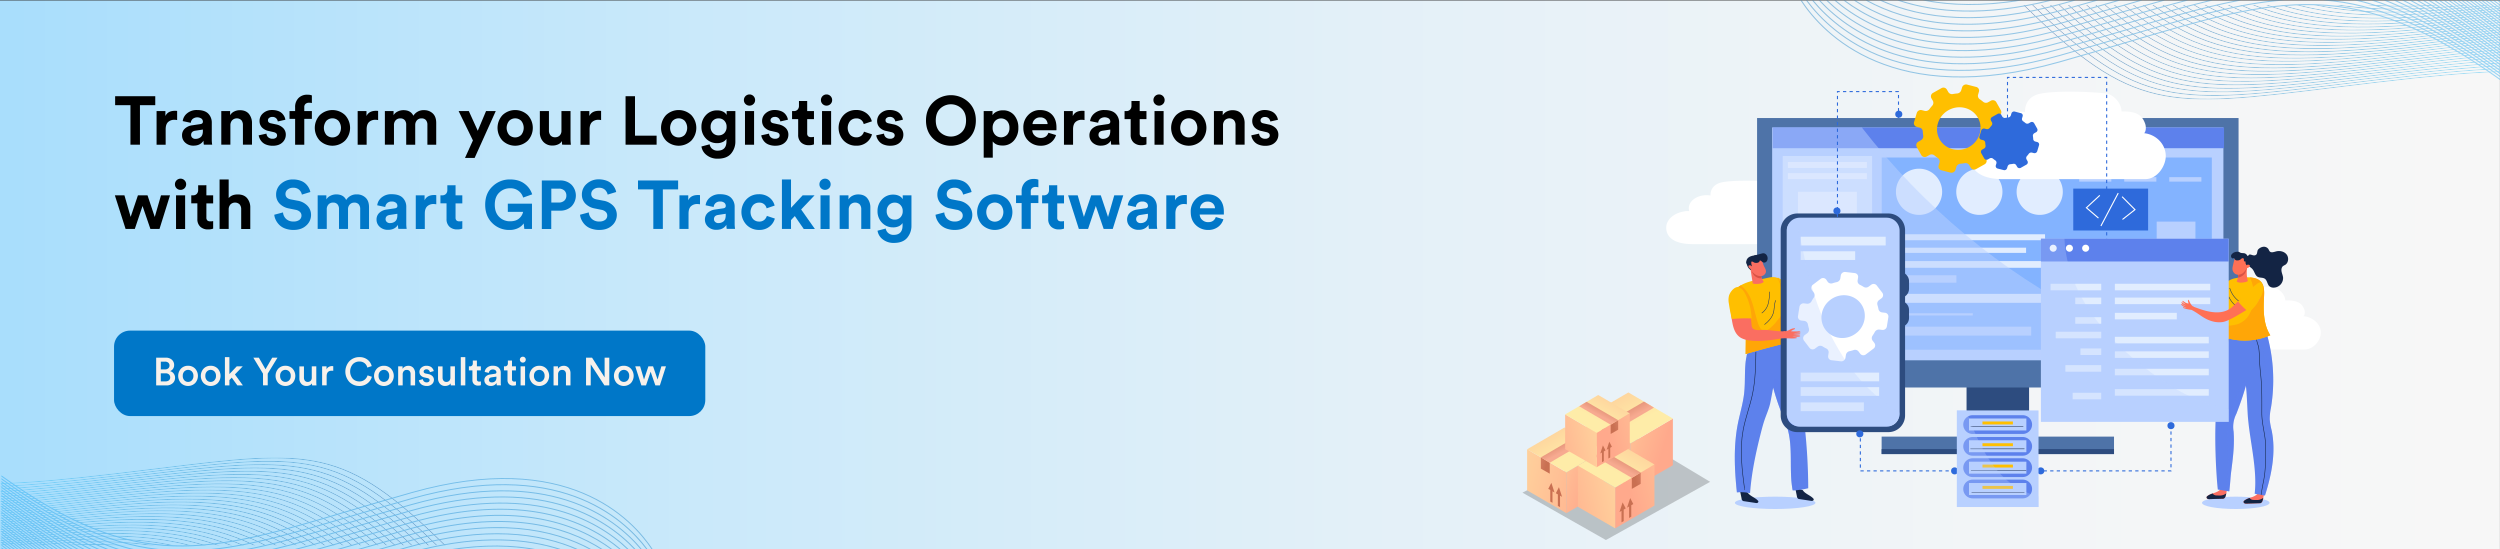 <?xml version="1.0" encoding="UTF-8"?>
<svg xmlns="http://www.w3.org/2000/svg" xmlns:xlink="http://www.w3.org/1999/xlink" viewBox="0 0 2048 450">
  <rect x="0" y="0" width="2048" height="450" fill="#333333" stroke="none"/>
  <defs>
    <style>.cls-1{fill:url(#linear-gradient);}.cls-2{fill:url(#linear-gradient-2);}.cls-3,.cls-31,.cls-35,.cls-38,.cls-39,.cls-40{fill:none;}.cls-3{clip-rule:evenodd;}.cls-4{isolation:isolate;}.cls-5{fill:url(#linear-gradient-3);}.cls-30,.cls-6{opacity:0.4;}.cls-7{clip-path:url(#clip-path);}.cls-8{mask:url(#mask);}.cls-9{fill:url(#linear-gradient-4);}.cls-10{clip-path:url(#clip-path-2);}.cls-11{fill:url(#linear-gradient-5);}.cls-12{clip-path:url(#clip-path-3);}.cls-13{mask:url(#mask-2);}.cls-14{fill:url(#linear-gradient-6);}.cls-15{clip-path:url(#clip-path-4);}.cls-16{fill:url(#linear-gradient-7);}.cls-17{fill:#0077c8;}.cls-18{fill:#f7f1eb;}.cls-19{fill:#fff;}.cls-20{fill:#2d4c7f;}.cls-21{fill:#4e73a8;}.cls-22,.cls-26,.cls-37{fill:#b8d0ff;}.cls-23,.cls-30,.cls-32{fill:#5d81ec;}.cls-24{fill:#e1edff;}.cls-25{fill:#83b3ff;}.cls-26{opacity:0.5;}.cls-26,.cls-30,.cls-32,.cls-37{mix-blend-mode:multiply;}.cls-27{fill:#ffbf00;}.cls-28{fill:#2e6adb;}.cls-29{fill:#132444;}.cls-31{stroke:#132444;}.cls-31,.cls-35,.cls-38,.cls-39,.cls-40{stroke-miterlimit:10;}.cls-31,.cls-35,.cls-39{stroke-width:0.45px;}.cls-32,.cls-37{opacity:0.3;}.cls-33{fill:#fa6e61;}.cls-34{fill:#ffa607;}.cls-35,.cls-39{stroke:#26395e;}.cls-36{fill:#d75246;}.cls-38{stroke:#2e6adb;stroke-dasharray:2.68 2.68;}.cls-38,.cls-40{stroke-width:0.89px;}.cls-39{stroke-linecap:round;}.cls-40{stroke:#fff;}.cls-41{fill:#ff7055;}.cls-42{opacity:0.2;}.cls-43{fill:url(#New_Gradient_Swatch_copy_8);}.cls-44{fill:url(#New_Gradient_Swatch_copy_8-2);}.cls-45{fill:url(#New_Gradient_Swatch_copy_8-3);}.cls-46{fill:url(#linear-gradient-8);}.cls-47{fill:url(#linear-gradient-9);}.cls-48{fill:url(#linear-gradient-10);}.cls-49{fill:url(#linear-gradient-11);}.cls-50{fill:url(#New_Gradient_Swatch_copy_8-4);}.cls-51{fill:url(#New_Gradient_Swatch_copy_8-5);}.cls-52{fill:url(#New_Gradient_Swatch_copy_8-6);}.cls-53{fill:url(#linear-gradient-12);}.cls-54{fill:url(#linear-gradient-13);}.cls-55{fill:url(#linear-gradient-14);}.cls-56{fill:url(#linear-gradient-15);}.cls-57{fill:url(#New_Gradient_Swatch_copy_8-7);}.cls-58{fill:url(#New_Gradient_Swatch_copy_8-8);}.cls-59{fill:url(#New_Gradient_Swatch_copy_8-9);}.cls-60{fill:url(#linear-gradient-16);}.cls-61{fill:url(#linear-gradient-17);}.cls-62{fill:url(#linear-gradient-18);}.cls-63{fill:url(#linear-gradient-19);}.cls-64{fill:url(#New_Gradient_Swatch_copy_8-10);}.cls-65{fill:url(#New_Gradient_Swatch_copy_8-11);}.cls-66{fill:url(#New_Gradient_Swatch_copy_8-12);}.cls-67{fill:url(#linear-gradient-20);}.cls-68{fill:url(#linear-gradient-21);}.cls-69{fill:url(#linear-gradient-22);}.cls-70{fill:url(#linear-gradient-23);}</style>
    <linearGradient id="linear-gradient" x1="-2969.46" y1="-1183.29" x2="-3079.15" y2="-822.9" gradientTransform="translate(1149.98 -2624.4) rotate(-90)" gradientUnits="userSpaceOnUse">
      <stop offset="0" stop-color="#fff"></stop>
      <stop offset="1"></stop>
    </linearGradient>
    <linearGradient id="linear-gradient-2" x1="-2504.65" y1="-3095.92" x2="-2622.47" y2="-2708.82" gradientTransform="translate(-1010.48 2618.15) rotate(90)" xlink:href="#linear-gradient"></linearGradient>
    <linearGradient id="linear-gradient-3" x1="-1086.41" y1="225.38" x2="920.53" y2="225.38" gradientTransform="matrix(1, 0, 0, -1, 1116, 450.76)" gradientUnits="userSpaceOnUse">
      <stop offset="0" stop-color="#f7f7f7"></stop>
      <stop offset="0.2" stop-color="#f2f5f7"></stop>
      <stop offset="0.45" stop-color="#e3f0f8"></stop>
      <stop offset="0.72" stop-color="#cae9fa"></stop>
      <stop offset="1" stop-color="#a9defc"></stop>
    </linearGradient>
    <clipPath id="clip-path">
      <path class="cls-3" d="M128.27,447H123c-25.82-3.76-56-3.79-93.31,0h-7.5c43.38-4.87,77.44-4.82,106.08,0m15.9,0H140.3c-31.32-6.47-69.15-6.79-119.41-.87l-7.31.87H7.05q6.69-.83,13.75-1.67C73.17,439.13,112.07,439.73,144.17,447ZM.29,396.57v-.8c25.5-.65,56.36-3.62,94.75-8.15,12.79-1.5,24.49-2.94,35.43-4.29C255.35,368,281.68,364.76,365.39,447h-1.14c-83-81.35-109.44-78.11-233.69-62.84-11.08,1.36-22.93,2.81-35.43,4.29C56.72,392.94,25.82,395.92.29,396.57Zm0,2.22V398c24.94-.88,55-3.87,92-8.23,10.21-1.21,19.52-2.33,28.35-3.4,128.7-15.55,156.25-18.87,238,60.61h-1.14c-81.06-78.63-108.74-75.29-236.79-59.82-9.06,1.1-18.62,2.26-28.35,3.4C55.32,394.92,25.27,397.9.29,398.79Zm0,2.18v-.8c24.38-1.09,53.54-4.07,89.25-8.28,6.78-.79,13.9-1.64,20.75-2.46C243.08,373.58,272,370.14,351.9,447h-1.15c-79.22-76-108.26-72.51-240.37-56.75l-20.75,2.47C53.9,396.9,24.7,399.88.29,401Zm0,2.14v-.8c23.8-1.26,52.11-4.23,86.5-8.28l12.59-1.49C236.54,376.31,266.94,372.73,345.11,447H344c-77.47-73.39-108-69.78-244.48-53.63l-12.59,1.48C52.46,398.88,24.12,401.85.29,403.11Zm0,2.11v-.8C23.5,403,51,400.07,84,396.17l3.81-.45C229.71,379,261.76,375.23,338.28,447h-1.17c-75.83-70.88-108-67.09-249.16-50.46l-3.82.45C51,400.86,23.53,403.81.29,405.22Zm0,2.09v-.8c22.61-1.55,49.19-4.46,81-8.21,85.39-10.06,131.72-15.16,171.2-2.77,26.23,8.23,49.39,24.15,78.92,51.44h-1.17c-29.14-26.85-52.08-42.55-78-50.68-39.32-12.34-85.59-7.24-170.87,2.81C49.54,402.85,22.93,405.76.29,407.31Zm0,2.05v-.8c22-1.65,47.71-4.52,78.25-8.12,85.39-10.06,131.87-14.57,171.5-1.59C275,407,297.12,422.06,324.5,447h-1.18c-27-24.48-48.94-39.31-73.53-47.36-39.47-12.93-85.88-8.42-171.16,1.62C48.06,404.84,22.32,407.71.29,409.36Zm0,2v-.8c21.37-1.75,46.21-4.56,75.5-8,85.39-10.07,132-14,171.8-.41,23.55,8,44.66,22.19,70,44.8h-1.2c-24.92-22.19-45.79-36.12-69-44-39.62-13.52-86.17-9.61-171.45.44C46.56,406.82,21.69,409.64.29,411.39Zm0,2v-.8C21,410.78,45,408,73,404.71c85.39-10.06,132.17-13.38,172.1.79,22.13,7.85,42.13,21.07,65.4,41.47h-1.21c-22.9-20-42.65-33-64.46-40.72-39.76-14.11-86.46-10.79-171.74-.74C45.05,408.82,21.06,411.58.29,413.39Zm0,2v-.8c20.09-1.87,43.17-4.56,70-7.72,85.4-10.06,132.33-12.79,172.4,2,20.67,7.61,39.49,19.86,60.8,38.15h-1.23c-20.95-17.89-39.51-29.91-59.85-37.4-39.91-14.7-86.76-12-172-1.93C43.52,410.81,20.41,413.5.29,415.37Zm0,2v-.81c19.21-1.88,41.1-4.45,66.35-7.43l.9-.1c85.4-10.07,132.48-12.2,172.7,3.15,19.15,7.31,36.72,18.58,56.12,34.83h-1.24c-19-15.87-36.35-26.9-55.16-34.08-40.07-15.3-87.06-13.16-172.32-3.11l-.91.11C41.45,412.87,19.53,415.44.29,417.33Zm0,1.94v-.81c17.07-1.75,36.22-4,57.93-6.56l6.57-.78c85.4-10.06,132.63-11.6,173,4.35,17.58,6.94,33.84,17.2,51.38,31.5H287.9c-17.18-13.93-33.16-24-50.4-30.76-40.21-15.89-87.35-14.34-172.62-4.29l-6.57.77C36.57,415.26,17.39,417.52.29,419.27Zm0,1.92v-.81c14.91-1.59,31.39-3.53,49.76-5.7l12-1.42c85.41-10.06,132.78-11,173.3,5.53,16,6.51,30.84,15.74,46.55,28.18H280.6c-15.36-12.08-30-21.07-45.56-27.44-40.36-16.48-87.64-15.52-172.9-5.48l-12,1.42C31.74,417.64,15.23,419.59.29,421.19Zm0,1.9v-.8c12.75-1.41,26.62-3.06,41.82-4.86l17.18-2c85.41-10.06,132.94-10.41,173.6,6.72,14.28,6,27.71,14.2,41.63,24.86h-1.31c-13.57-10.32-26.7-18.25-40.63-24.12-40.51-17.07-87.93-16.71-173.19-6.66l-17.18,2C27,420,13.06,421.68.29,423.09Zm0,1.89v-.81c10.57-1.2,21.9-2.55,34.11-4l22.14-2.63C168.3,404.36,215.45,408.82,267.06,447h-1.39c-51.11-37.38-98.27-41.7-209-28.64-7.25.85-14.85,1.76-22.14,2.63C22.25,422.42,10.89,423.77.29,425Zm0,1.87v-.8c8.38-1,17.23-2,26.62-3.17,8.67-1,17.78-2.14,26.88-3.21,108-12.72,155.86-8,205.67,27.3H258c-49.32-34.59-97.2-39.11-204.13-26.51-9.74,1.15-18.52,2.2-26.89,3.21C17.58,424.8,8.7,425.87.29,426.85Zm0,1.86v-.8l19.32-2.33c10-1.21,20.54-2.49,31.44-3.78C155.1,409.54,203.58,414.33,251.71,447h-1.48c-47.66-31.89-96.08-36.51-199.09-24.37-11.33,1.33-21.68,2.59-31.43,3.77Zm0,1.85v-.81l12.22-1.49c11.2-1.37,23.19-2.84,35.79-4.32,100.07-11.79,148.94-7,195.5,23h-1.53c-46.1-29.3-94.88-33.9-193.88-22.24-12.93,1.53-24.74,3-35.78,4.32Zm0,1.83v-.8l5.3-.66c12.36-1.52,25.71-3.17,40-4.85,96-11.32,145.07-6.61,190.16,20.89h-1.58c-44.65-26.79-93.59-31.28-188.49-20.1-14.5,1.71-27.71,3.34-39.95,4.86Zm0,1.83v-.81c13-1.62,27.12-3.38,42.51-5.2,91.84-10.82,140.91-6.31,184.6,18.76h-1.69c-43.27-24.34-92.14-28.65-182.82-18C27.49,430.82,13.33,432.59.29,434.22Zm0,1.82v-.81c12.24-1.54,25.45-3.19,39.76-4.88C127.61,420,176.44,424.28,218.8,447H217c-41.94-22-90.53-26-176.89-15.83C25.81,432.83,12.56,434.49.29,436Zm0,1.81v-.8c11.48-1.47,23.79-3,37-4.56,83.17-9.81,131.54-5.9,172.62,14.48H208c-40.65-19.67-88.72-23.34-170.63-13.69C24.09,434.85,11.77,436.39.29,437.85Zm0,1.81v-.81q16-2.06,34.26-4.23c78.64-9.26,126.29-5.77,166.09,12.35h-2c-39.37-17.41-86.66-20.67-164-11.55C22.4,436.86,11,438.29.29,439.66Zm0,1.8v-.81q14.82-1.9,31.51-3.89C105.77,428,152.43,431.05,191,447h-2.23c-38.06-15.2-84.28-18-156.83-9.42C20.7,438.87,10.19,440.18.29,441.46Zm0,1.8v-.81q13.61-1.76,28.76-3.55c69.08-8.14,114.44-5.67,151.61,8.07H178.2c-36.68-13-81.49-15.24-149.06-7.28Q13.88,441.49.29,443.26Zm0,1.79v-.81q12.38-1.59,26-3.21c63.93-7.53,107.62-5.64,143.33,5.94h-2.75c-35.17-10.85-78.2-12.48-140.49-5.14C17.24,442.9,8.56,444,.29,445.05Zm0,1.79V446q11.12-1.44,23.26-2.87c58.42-6.89,100-5.62,134.08,3.8h-3.21c-33.43-8.67-74.19-9.68-130.78-3Q11.45,445.4.29,446.84ZM106.7,447c-19-1.83-40.27-1.85-64.74,0H54.54a378.49,378.49,0,0,1,41.7,0Z"></path>
    </clipPath>
    <mask id="mask" x="0.29" y="364.76" width="365.1" height="82.21" maskUnits="userSpaceOnUse">
      <rect class="cls-1" x="0.29" y="374.73" width="365.1" height="72.24"></rect>
    </mask>
    <linearGradient id="linear-gradient-4" x1="-2270.12" y1="-1427.63" x2="-2049.41" y2="-1647.42" gradientTransform="translate(1723.8 -1750.44) rotate(-90)" gradientUnits="userSpaceOnUse">
      <stop offset="0" stop-color="#003780"></stop>
      <stop offset="1" stop-color="#29c5ff"></stop>
    </linearGradient>
    <clipPath id="clip-path-2">
      <path class="cls-3" d="M441.88,450.38H437.6c-18.72-3.31-40.68-3.83-66.3,0h-5.09c29.81-5,54.82-4.25,75.67,0m19.32,0h-2.58c-27.77-8.91-64.46-11.53-112.31,0H343C393.89,437.58,432.43,440.62,461.2,450.38Zm13.44,0h-1.95c-31.16-13.57-75.83-19.37-138.5-1.72l-6.1,1.72h-2.93l8.81-2.49C398,429.87,443.27,436.22,474.64,450.38Zm10.73,0h-1.65c-31.33-16.93-78.94-26.47-149.13-6.7-8,2.27-16,4.52-23.61,6.7h-2.91c8.32-2.37,17-4.85,26.31-7.47C405.77,422.8,453.91,432.93,485.37,450.38Zm9.05,0H493C462,430.53,412.14,417,335,438.7c-10.69,3-21,6-30.91,8.8L294,450.38H291.1l12.76-3.65c9.74-2.79,20-5.71,30.92-8.8C413.06,415.88,463.38,430.06,494.42,450.38Zm7.87,0H501C470.79,428,419.19,410.12,335.4,433.72c-11.89,3.35-23.27,6.62-34.08,9.73q-12.61,3.63-24.24,6.93h-2.94c8.6-2.42,17.55-5,27-7.7,10.71-3.08,22-6.32,34.08-9.73C420.07,409,472.09,427.58,502.29,450.38Zm6.95,0H508c-29-24.49-81.91-47.08-172.22-21.64-12.94,3.64-25.38,7.23-37.14,10.63-13.74,4-26.56,7.67-38.66,11h-3c12.92-3.54,26.65-7.5,41.46-11.78,11.6-3.35,23.86-6.89,37.15-10.63C427,402.23,480.26,425.52,509.24,450.38Zm6.24,0h-1.15c-27.43-26.14-81.29-53.9-178.12-26.62-14.26,4-27.56,7.87-40.11,11.51-19.52,5.67-37.21,10.8-53.64,15.11H239.3c17.24-4.46,35.88-9.87,56.58-15.87C308.47,430.85,321.81,427,336,423,433.89,395.42,488.08,423.92,515.48,450.38Zm5.62,0H520c-25.52-27.26-79.91-60.75-183.41-31.6-15.32,4.31-29.57,8.47-43,12.38-26,7.58-48.79,14.23-69.71,19.22h-3.51c21.81-5.06,45.65-12,73-20,13.44-3.92,27.73-8.08,43-12.38C441,388.56,495.65,422.86,521.1,450.38Zm5.1,0h-1C502,422.66,447.45,382.69,337,413.8c-16.3,4.59-31.5,9-45.75,13.22-33.73,9.89-62.2,18.24-88.21,23.36h-4.3c27.11-5,56.78-13.71,92.28-24.12,14.24-4.18,29.41-8.63,45.77-13.23C448.31,381.62,503.11,422.47,526.2,450.38Zm4.63,0h-1c-20.36-27.27-74.55-74.76-192.42-41.57-17.32,4.88-33.4,9.63-48.45,14.07-45.11,13.3-81,23.88-114.3,27.5h-9.15c35.86-2.51,74-13.77,123.22-28.27,15-4.43,31.1-9.17,48.46-14.06C456.19,374.53,510.6,423,530.83,450.38ZM1.14,392.7v-1c54.07,38.88,94.79,55.6,135.48,58.66h-8.45C90.21,445.76,51.44,428.8,1.14,392.7Zm0,2.31v-1C44.58,425.48,79.22,442.84,112,450.38h-3.54C76.7,442.45,43,425.26,1.14,395Zm0,2.29v-1c38.08,27.74,69.25,44.86,98.24,54.07H96.75C68.49,441,38.05,424.15,1.14,397.3Zm0,2.29v-1c34.19,25,62.71,41.68,89,51.78H87.84C62.19,440.23,34.33,423.87,1.14,399.59Zm0,2.28v-1c31.05,22.87,57.33,38.91,81.43,49.5h-2C57,439.82,31.3,424.06,1.14,401.87Zm0,2.28v-1c28.39,21,52.71,36.41,75,47.22H74.25C52.49,439.65,28.73,424.55,1.14,404.15Zm0,2.27v-1c26,19.36,48.61,34.11,69.24,45H68.66C48.49,439.64,26.46,425.22,1.14,406.42Zm0,2.26v-1c24,17.89,44.94,31.94,64.13,42.7H63.62C44.88,439.77,24.42,426,1.14,408.68Zm0,2.26v-1c22.07,16.54,41.57,29.88,59.43,40.44H59C41.55,440,22.55,427,1.14,410.94Zm0,2.26v-1c20.33,15.28,38.44,27.91,55.06,38.18H54.68C38.47,440.3,20.85,428,1.14,413.2Zm0,2.26v-1l.5.38c18.51,13.93,35.15,25.7,50.48,35.54H50.65c-15.06-9.71-31.38-21.27-49.49-34.91Zm0,2.25v-1l1.8,1.36c16.49,12.41,31.46,23.13,45.33,32.31H46.83c-13.6-9.05-28.26-19.55-44.37-31.68Zm0,2.25v-1l3.1,2.34c14.56,11,27.92,20.62,40.37,29.08H43.19C31,442.06,18,432.62,3.76,421.94Zm0,2.26v-1l4.4,3.31c12.71,9.57,24.5,18.16,35.55,25.85H39.7c-10.79-7.53-22.28-15.91-34.64-25.21Zm0,2.25v-1l5.7,4.29c11,8.24,21.19,15.76,30.87,22.62H36.32c-9.41-6.69-19.36-14-30-22Zm0,2.25v-1l7,5.27c9.24,6.95,18,13.41,26.28,19.39H33.05Q21,441.68,7.66,431.63Zm0,2.25v-1l8.3,6.25q11.39,8.56,21.77,16.16H29.86q-10-7.32-20.9-15.52Zm0,2.26v-1l4.31,3.24,5.28,4q9,6.76,17.35,12.93H26.73q-8-5.88-16.47-12.29l-5.29-4Zm0,2.25v-1l10.17,7.64.72.55c4.45,3.34,8.76,6.58,13,9.7H23.66q-5.91-4.39-12.11-9.06l-.72-.55Zm0,2.26v-1l12.19,9.17q4.4,3.31,8.63,6.47H20.62l-7.77-5.83Q6.85,440,1.14,435.74Zm0,2.26v-1l13.49,10.14,4.31,3.24H17.61l-3.46-2.6Q7.46,442.74,1.14,438Zm0,2.27v-1q7.17,5.36,14.79,11.1H14.61Q7.68,445.16,1.14,440.27Zm0,2.26v-1L13,450.38H11.62Zm0,2.27v-1q4.32,3.21,8.8,6.57H8.61Zm0,2.27v-1l5.78,4.3H5.58Zm0,2.28v-1l2.73,2H2.53Zm532.92,1c-16.84-25.47-70-82.09-196.24-46.55C319.51,409,302.58,414,286.75,418.71c-117.5,34.87-173.6,51.49-285.61-28.32v-1c112,80,168,63.38,285.39,28.54,15.81-4.69,32.73-9.71,51.08-14.87C465,367.19,518.36,424.94,535,450.38Z"></path>
    </clipPath>
    <linearGradient id="linear-gradient-5" x1="-2310.69" y1="-1374.36" x2="-2031.79" y2="-1534.68" gradientTransform="translate(1723.8 -1750.44) rotate(-90)" gradientUnits="userSpaceOnUse">
      <stop offset="0" stop-color="#016eb8"></stop>
      <stop offset="1" stop-color="#069ef2"></stop>
    </linearGradient>
    <clipPath id="clip-path-3">
      <path class="cls-3" d="M1911.89,4h5.66c27.73,4,60.19,4.07,100.23,0h8.06c-46.6,5.23-83.19,5.18-113.95,0m-17.08,0H1899c33.63,7,74.26,7.3,128.25.94q4-.47,7.85-.94h7q-7.2.9-14.77,1.8C1971.08,12.46,1929.3,11.82,1894.81,4Zm154.55,54.14V59c-27.39.7-60.54,3.89-101.77,8.75-13.75,1.62-26.31,3.17-38.06,4.61C1775.39,88.88,1747.12,92.35,1657.2,4h1.22c89.15,87.38,117.56,83.9,251,67.51,11.9-1.46,24.63-3,38.06-4.61C1988.75,62.08,2021.93,58.88,2049.36,58.18Zm0-2.38v.86c-26.79,1-59,4.15-98.82,8.84-11,1.29-21,2.5-30.45,3.64C1781.85,85.85,1752.26,89.42,1664.42,4h1.23c87.07,84.46,116.8,80.87,254.34,64.25,9.73-1.17,20-2.41,30.45-3.64C1990.25,60,2022.53,56.75,2049.36,55.8Zm0-2.34v.86c-26.19,1.16-57.51,4.36-95.87,8.88l-22.29,2.65c-142.63,17-173.67,20.72-259.52-61.81h1.24C1758,85.66,1789.2,81.93,1931.1,65c6.93-.83,14.13-1.69,22.29-2.65C1991.77,57.83,2023.13,54.62,2049.36,53.46Zm0-2.3V52c-25.57,1.36-56,4.54-92.91,8.9l-13.53,1.6C1795.59,79.94,1762.94,83.79,1679,4h1.25c83.21,78.84,116,75,262.6,57.61l13.52-1.59C1993.32,55.7,2023.76,52.51,2049.36,51.16Zm0-2.27v.85c-24.93,1.53-54.42,4.69-90,8.87l-4.1.49c-152.37,18-186.79,22-269-55.06h1.26c81.44,76.14,116,72.07,267.62,54.2l4.1-.48C1994.88,53.57,2024.39,50.41,2049.36,48.89Zm0-2.24v.86c-24.29,1.66-52.84,4.78-87,8.81-91.71,10.81-141.48,16.28-183.89,3-28.17-8.84-53-25.95-84.77-55.26H1695c31.3,28.84,55.93,45.71,83.76,54.44,42.24,13.25,91.93,7.78,183.53-3C1996.45,51.44,2025,48.31,2049.36,46.65Zm0-2.21v.86c-23.63,1.78-51.25,4.86-84.05,8.72-91.72,10.81-141.65,15.65-184.22,1.71-26.75-8.76-50.56-24.93-80-51.69h1.28c29,26.3,52.56,42.23,79,50.88,42.4,13.88,92.25,9,183.85-1.75C1998,49.3,2025.69,46.22,2049.36,44.44Zm0-2.18v.86c-23,1.88-49.64,4.9-81.1,8.61-91.72,10.81-141.81,15-184.53.43-25.29-8.63-48-23.83-75.15-48.12h1.29c26.77,23.84,49.19,38.8,74.13,47.31,42.56,14.52,92.57,10.32,184.16-.47C1999.65,47.17,2026.37,44.14,2049.36,42.26Zm0-2.15V41c-22.28,2-48,4.91-78.15,8.46-91.72,10.81-142,14.38-184.85-.84C1762.59,40.16,1741.11,26,1716.11,4h1.3c24.6,21.48,45.81,35.44,69.23,43.75,42.72,15.15,92.88,11.58,184.47.79C2001.28,45,2027.05,42.06,2049.36,40.11Zm0-2.13v.87c-21.58,2-46.38,4.89-75.19,8.29C1882.44,58,1832,60.88,1789,45c-22.2-8.17-42.41-21.33-65.3-41H1725c22.5,19.22,42.44,32.13,64.28,40.18,42.87,15.79,93.19,12.86,184.78,2.07C2002.92,42.89,2027.74,40,2049.36,38Zm0-2.1v.87c-20.64,2-44.14,4.78-71.27,8l-1,.11c-91.73,10.81-142.3,13.11-185.5-3.39-20.57-7.85-39.44-20-60.28-37.41h1.34c20.45,17.05,39,28.9,59.25,36.61,43,16.43,93.5,14.14,185.09,3.34l1-.11C2005.15,40.68,2028.69,37.91,2049.36,35.88Zm0-2.08v.87c-18.33,1.87-38.9,4.3-62.22,7l-7.07.83c-91.73,10.81-142.46,12.46-185.82-4.67-18.88-7.45-36.35-18.47-55.18-33.84h1.36c18.46,15,35.62,25.73,54.14,33.05,43.19,17.06,93.82,15.4,185.4,4.61l7.07-.83C2010.39,38.11,2031,35.68,2049.36,33.8Zm0-2.06v.86c-16,1.71-33.72,3.8-53.45,6.13L1983,40.26c-91.74,10.81-142.63,11.82-186.14-5.94-17.15-7-33.13-16.91-50-30.28h1.38c16.5,13,32.17,22.64,48.94,29.48,43.35,17.7,94.13,16.68,185.72,5.88l12.88-1.52C2015.58,35.54,2033.31,33.45,2049.36,31.74Zm0-2v.86c-13.69,1.51-28.59,3.28-44.93,5.22L1986,38c-91.73,10.81-142.78,11.19-186.46-7.21C1784.17,24.28,1769.75,15.5,1754.8,4h1.41c14.58,11.09,28.68,19.61,43.64,25.92,43.51,18.33,94.45,17.94,186,7.15l18.45-2.19C2020.7,33,2035.64,31.21,2049.36,29.7Zm0-2v.86c-11.35,1.29-23.52,2.75-36.65,4.31l-23.78,2.83C1868.89,49.81,1818.25,45,1762.81,4h1.5c54.89,40.16,105.55,44.79,224.52,30.77,7.79-.91,16-1.89,23.78-2.82C2025.77,30.42,2038,29,2049.36,27.67Zm0-2v.86c-9,1.05-18.51,2.19-28.59,3.4-9.32,1.12-19.11,2.3-28.88,3.45C1875.94,47,1824.48,42,1771,4h1.54c53,37.16,104.41,42,219.27,28.48,10.45-1.23,19.89-2.37,28.87-3.45Q2035.84,27.26,2049.36,25.66Zm0-2v.86L2028.6,27c-10.71,1.29-22.06,2.67-33.76,4C1883.07,44.25,1831,39.1,1779.3,4h1.59c51.19,34.26,103.21,39.22,213.85,26.18,12.17-1.43,23.28-2.78,33.76-4Zm0-2v.86l-13.13,1.6c-12,1.47-24.9,3.05-38.44,4.64-107.49,12.67-160,7.52-210-24.74h1.64c49.52,31.47,101.92,36.42,208.25,23.89,13.89-1.64,26.58-3.19,38.44-4.64Zm0-2v.87l-5.7.7c-13.28,1.64-27.61,3.41-42.91,5.22C1897.63,38.64,1844.92,33.59,1796.49,4h1.7c48,28.78,100.52,33.61,202.46,21.6,15.57-1.84,29.76-3.59,42.91-5.22Zm0-2v.87c-14,1.74-29.13,3.64-45.66,5.58C1905.05,35.82,1852.35,31,1805.41,4h1.82c46.48,26.15,99,30.78,196.37,19.3C2020.14,21.39,2035.35,19.49,2049.36,17.74Zm0-1.95v.86c-13.15,1.66-27.33,3.44-42.71,5.25C1912.6,33,1860.16,28.41,1814.65,4h1.9c45,23.61,97.24,27.94,190,17C2021.94,19.23,2036.17,17.45,2049.36,15.79Zm0-1.95v.87c-12.33,1.57-25.55,3.22-39.75,4.89-89.34,10.53-141.3,6.34-185.42-15.56h2c43.66,21.13,95.29,25.08,183.28,14.71C2023.79,17.07,2037,15.41,2049.36,13.84Zm0-1.94v.86c-11.48,1.48-23.72,3-36.8,4.55-84.47,10-135.65,6.2-178.41-13.27h2.17c42.29,18.71,93.08,22.2,176.14,12.42C2025.61,14.91,2037.87,13.37,2049.36,11.9Zm0-1.93v.86c-10.62,1.37-21.88,2.77-33.85,4.18-79.45,9.37-129.57,6.13-171-11h2.4c40.89,16.33,90.52,19.3,168.46,10.12C2027.44,12.74,2038.73,11.33,2049.36,10Zm0-1.93V8.9q-14.63,1.89-30.89,3.82c-74.2,8.74-122.92,6.08-162.85-8.68h2.64c39.4,14,87.53,16.38,160.11,7.83C2029.29,10.58,2039.6,9.29,2049.36,8Zm0-1.93V7q-13.31,1.72-27.94,3.45c-68.67,8.1-115.6,6.06-154-6.38h3c37.77,11.66,84,13.42,150.9,5.53Q2036.07,7.83,2049.36,6.11Zm0-1.93v.87q-12,1.53-25,3.08c-62.75,7.39-107.42,6-144-4.09h3.45c35.91,9.32,79.69,10.4,140.48,3.24Q2037.38,5.74,2049.36,4.18ZM1935.06,4c20.39,2,43.25,2,69.54,0h-13.51a404.9,404.9,0,0,1-44.79,0Z"></path>
    </clipPath>
    <mask id="mask-2" x="1657.2" y="4.04" width="392.16" height="88.31" maskUnits="userSpaceOnUse">
      <rect class="cls-2" x="1657.2" y="4.04" width="392.16" height="77.6"></rect>
    </mask>
    <linearGradient id="linear-gradient-6" x1="-1818.25" y1="-3315.83" x2="-1581.18" y2="-3551.92" gradientTransform="translate(-1584.3 1744.2) rotate(90)" xlink:href="#linear-gradient-4"></linearGradient>
    <clipPath id="clip-path-4">
      <path class="cls-3" d="M1575,.38h4.6c20.1,3.56,43.69,4.11,71.21,0h5.46c-32,5.39-58.87,4.56-81.27,0m-20.75,0h2.76c29.83,9.58,69.24,12.39,120.64,0h3.58C1626.58,14.14,1585.18,10.87,1554.29.38Zm-14.44,0h2.1c33.46,14.58,81.44,20.81,148.76,1.85l6.55-1.85h3.15l-9.47,2.67C1622.21,22.42,1573.54,15.59,1539.85.38Zm-11.53,0h1.77c33.66,18.18,84.8,28.43,160.19,7.2,8.64-2.43,17.14-4.85,25.36-7.2h3.12c-8.93,2.55-18.26,5.21-28.25,8C1613.83,30,1562.12,19.12,1528.32.38Zm-9.72,0h1.56c33.26,21.33,86.83,35.89,169.69,12.55,11.49-3.24,22.6-6.42,33.2-9.46L1733.86.38H1737l-13.7,3.92c-10.47,3-21.45,6.14-33.21,9.45C1606,37.44,1551.94,22.21,1518.6.38Zm-8.45,0h1.44c32.39,24,87.82,43.25,177.82,17.9,12.77-3.6,25-7.11,36.61-10.45q13.55-3.9,26-7.45h3.16c-9.23,2.61-18.86,5.37-29,8.27-11.5,3.31-23.62,6.8-36.61,10.45C1598.47,44.78,1542.58,24.87,1510.15.38Zm-7.46,0H1504c31.12,26.3,88,50.57,185,23.25,13.9-3.92,27.26-7.77,39.89-11.42C1743.63,8,1757.4,4,1770.4.38h3.24C1759.77,4.18,1745,8.44,1729.11,13c-12.46,3.6-25.63,7.4-39.9,11.42C1591.05,52.1,1533.81,27.08,1502.69.38Zm-6.71,0h1.24c29.46,28.08,87.31,57.9,191.32,28.6,15.32-4.31,29.6-8.46,43.08-12.37,21-6.08,40-11.6,57.62-16.23h3.4c-18.53,4.79-38.55,10.6-60.78,17.05q-20.28,5.9-43.08,12.37C1583.62,59.42,1525.41,28.8,1496,.38Zm-6,0h1.16c27.4,29.29,85.83,65.26,197,33.95,16.46-4.64,31.76-9.1,46.16-13.3,27.91-8.14,52.41-15.28,74.88-20.65h3.77c-23.43,5.44-49,12.9-78.41,21.47-14.43,4.21-29.78,8.69-46.17,13.3C1576,66.79,1517.29,30,1490,.38Zm-5.48,0h1.11c24.9,29.77,83.48,72.71,202.1,39.3,17.51-4.93,33.83-9.72,49.14-14.21,36.23-10.62,66.81-19.59,94.75-25.09h4.62c-29.12,5.38-61,14.73-99.12,25.91-15.29,4.49-31.59,9.27-49.16,14.21C1568.13,74.24,1509.27,30.36,1484.47.38Zm-5,0h1.06c21.87,29.3,80.08,80.31,206.68,44.65,18.61-5.24,35.88-10.34,52-15.1,48.44-14.29,87-25.65,122.76-29.55h9.83c-38.51,2.7-79.53,14.79-132.35,30.37-16.15,4.76-33.4,9.85-52.06,15.1C1559.67,81.85,1501.22,29.78,1479.5.38Zm568.94,62v1c-58.08-41.76-101.81-59.72-145.52-63H1912C1952.77,5.35,1994.42,23.56,2048.44,62.34Zm0-2.48v1.06C2001.78,27.13,1964.58,8.48,1929.35.38h3.81C1967.28,8.9,2003.48,27.36,2048.44,59.86Zm0-2.46v1.06c-40.89-29.79-74.38-48.18-105.52-58.08h2.82C1976.1,10.45,2008.79,28.56,2048.44,57.4Zm0-2.46V56c-36.72-26.91-67.36-44.78-95.58-55.63h2.46C1982.87,11.29,2012.8,28.86,2048.44,54.94Zm0-2.45v1.06C2015.09,29,1986.87,11.75,1961,.38h2.19C1988.47,11.73,2016.05,28.66,2048.44,52.49Zm0-2.45v1.07C2018,28.53,1991.83,12,1967.93.38h2C1993.29,11.91,2018.81,28.13,2048.44,50Zm0-2.44v1.07c-28-20.79-52.21-36.63-74.37-48.29h1.85C1997.58,11.91,2021.25,27.41,2048.44,47.6Zm0-2.43v1.07C2022.7,27,2000.17,11.94,1979.56.38h1.78C2001.46,11.78,2023.44,26.53,2048.44,45.17Zm0-2.42v1.07c-23.71-17.76-44.65-32.1-63.83-43.44h1.71C2005,11.54,2025.45,25.54,2048.44,42.75Zm0-2.43v1.07c-21.83-16.41-41.29-30-59.14-41h1.64C2008.35,11.21,2027.28,24.43,2048.44,40.32Zm0-2.43V39l-.54-.41C2028,23.6,2010.15,11,1993.68.38h1.59c16.17,10.44,33.7,22.85,53.15,37.5Zm0-2.42v1.08l-1.93-1.46c-17.71-13.33-33.79-24.84-48.69-34.71h1.55c14.61,9.72,30.36,21,47.65,34Zm0-2.42v1.08l-3.33-2.51c-15.63-11.77-30-22.14-43.35-31.24h1.52c13.09,8.94,27.1,19.08,42.35,30.56Zm0-2.42v1.08l-4.72-3.56C2030.06,17.87,2017.4,8.64,2005.53.38h1.5c11.59,8.09,23.92,17.09,37.2,27.09Zm0-2.41v1.07l-6.12-4.61c-11.76-8.85-22.76-16.93-33.15-24.3h1.49c10.1,7.18,20.79,15,32.18,23.62Zm0-2.42v1.07l-7.51-5.66C2031,13.74,2021.62,6.81,2012.7.38h1.47c8.64,6.23,17.7,12.94,27.27,20.15Zm0-2.42v1.07l-8.91-6.71Q2027.31,8.53,2016.14.38h1.45q10.77,7.86,22.46,16.68Zm0-2.43V22l-4.62-3.48-5.68-4.28Q2028.48,7,2019.51.38H2021q8.57,6.32,17.7,13.21l5.68,4.27Zm0-2.42V19.6l-10.92-8.21-.78-.59q-7.15-5.39-13.92-10.42h1.44l13,9.73.78.59Zm0-2.42v1.07l-13.09-9.85L2026.09.38h1.43l8.34,6.26Zm0-2.43v1.07L2034,3.86,2029.32.38h1.43l3.72,2.79Zm0-2.43v1.07q-7.7-5.76-15.88-11.93H2034Zm0-2.44V9.88q-6.18-4.61-12.68-9.5h1.43Q2043,4.7,2048.44,8.81Zm0-2.43V7.44Q2043.8,4,2039,.38h1.43Zm0-2.45V5q-3.06-2.26-6.2-4.62h1.43Zm0-2.44V2.56L2045.51.38H2047ZM1476,.38c18.09,27.36,75.23,88.18,210.78,50,19.66-5.54,37.86-10.94,54.85-16C1867.88-3,1928.13-20.91,2048.44,64.82v1.06C1928.13-20,1868-2.2,1741.9,35.22c-17,5-35.15,10.43-54.86,16C1550.23,89.74,1492.89,27.7,1475,.38Z"></path>
    </clipPath>
    <linearGradient id="linear-gradient-7" x1="-1861.83" y1="-3258.62" x2="-1562.26" y2="-3430.82" gradientTransform="translate(-1584.3 1744.2) rotate(90)" xlink:href="#linear-gradient-5"></linearGradient>
    <linearGradient id="New_Gradient_Swatch_copy_8" x1="5957.69" y1="388.51" x2="6113.28" y2="353.63" gradientTransform="matrix(-1, 0, 0, 1, 7351.26, 0)" gradientUnits="userSpaceOnUse">
      <stop offset="0.04" stop-color="#ffa98c"></stop>
      <stop offset="0.32" stop-color="#ffb892"></stop>
      <stop offset="0.86" stop-color="#fee1a3"></stop>
      <stop offset="1" stop-color="#feeca8"></stop>
    </linearGradient>
    <linearGradient id="New_Gradient_Swatch_copy_8-2" x1="5987.72" y1="375.15" x2="6058.28" y2="354.02" xlink:href="#New_Gradient_Swatch_copy_8"></linearGradient>
    <linearGradient id="New_Gradient_Swatch_copy_8-3" x1="6054.59" y1="269.65" x2="6013.54" y2="347.88" xlink:href="#New_Gradient_Swatch_copy_8"></linearGradient>
    <linearGradient id="linear-gradient-8" x1="6033.44" y1="357.37" x2="6056" y2="350.61" gradientTransform="matrix(-1, 0, 0, 1, 7351.26, 0)" gradientUnits="userSpaceOnUse">
      <stop offset="0.04" stop-color="#c97052"></stop>
      <stop offset="0.34" stop-color="#d47e61"></stop>
      <stop offset="0.92" stop-color="#f2a48a"></stop>
      <stop offset="1" stop-color="#f7aa90"></stop>
    </linearGradient>
    <linearGradient id="linear-gradient-9" x1="6027.93" y1="322.32" x2="6017.02" y2="343.11" xlink:href="#linear-gradient-8"></linearGradient>
    <linearGradient id="linear-gradient-10" x1="6295.13" y1="1593.45" x2="6309.37" y2="1601.13" gradientTransform="matrix(-0.87, -0.5, 0, 1.15, 6781.04, 1693.88)" xlink:href="#linear-gradient-8"></linearGradient>
    <linearGradient id="linear-gradient-11" x1="6303.26" y1="1593.45" x2="6317.51" y2="1601.13" gradientTransform="matrix(-0.87, -0.5, 0, 1.15, 6781.04, 1693.88)" xlink:href="#linear-gradient-8"></linearGradient>
    <linearGradient id="New_Gradient_Swatch_copy_8-4" x1="6017.12" y1="409.24" x2="6154.16" y2="378.52" xlink:href="#New_Gradient_Swatch_copy_8"></linearGradient>
    <linearGradient id="New_Gradient_Swatch_copy_8-5" x1="6043.57" y1="397.47" x2="6105.72" y2="378.86" xlink:href="#New_Gradient_Swatch_copy_8"></linearGradient>
    <linearGradient id="New_Gradient_Swatch_copy_8-6" x1="6102.47" y1="304.54" x2="6066.31" y2="373.45" xlink:href="#New_Gradient_Swatch_copy_8"></linearGradient>
    <linearGradient id="linear-gradient-12" x1="6083.84" y1="381.81" x2="6103.72" y2="375.85" xlink:href="#linear-gradient-8"></linearGradient>
    <linearGradient id="linear-gradient-13" x1="6078.98" y1="350.94" x2="6069.38" y2="369.25" xlink:href="#linear-gradient-8"></linearGradient>
    <linearGradient id="linear-gradient-14" x1="6354.93" y1="1637.52" x2="6367.48" y2="1644.29" gradientTransform="matrix(-0.87, -0.5, 0, 1.15, 6781.04, 1693.88)" xlink:href="#linear-gradient-8"></linearGradient>
    <linearGradient id="linear-gradient-15" x1="6362.09" y1="1637.52" x2="6374.64" y2="1644.29" gradientTransform="matrix(-0.87, -0.5, 0, 1.15, 6781.04, 1693.88)" xlink:href="#linear-gradient-8"></linearGradient>
    <linearGradient id="New_Gradient_Swatch_copy_8-7" x1="1332.81" y1="408.58" x2="1417.15" y2="383.33" gradientTransform="matrix(1, 0, 0, 1, 0, 0)" xlink:href="#New_Gradient_Swatch_copy_8"></linearGradient>
    <linearGradient id="New_Gradient_Swatch_copy_8-8" x1="1255.81" y1="418.83" x2="1362.17" y2="394.99" gradientTransform="matrix(1, 0, 0, 1, 0, 0)" xlink:href="#New_Gradient_Swatch_copy_8"></linearGradient>
    <linearGradient id="New_Gradient_Swatch_copy_8-9" x1="1357.54" y1="316.99" x2="1321.38" y2="385.9" gradientTransform="matrix(1, 0, 0, 1, 0, 0)" xlink:href="#New_Gradient_Swatch_copy_8"></linearGradient>
    <linearGradient id="linear-gradient-16" x1="1338.91" y1="394.26" x2="1358.79" y2="388.31" gradientTransform="matrix(1, 0, 0, 1, 0, 0)" xlink:href="#linear-gradient-8"></linearGradient>
    <linearGradient id="linear-gradient-17" x1="1334.05" y1="363.39" x2="1324.45" y2="381.7" gradientTransform="matrix(1, 0, 0, 1, 0, 0)" xlink:href="#linear-gradient-8"></linearGradient>
    <linearGradient id="linear-gradient-18" x1="875.8" y1="-724.23" x2="888.34" y2="-717.46" gradientTransform="matrix(0.87, -0.5, 0, 1.15, 570.22, 1693.88)" xlink:href="#linear-gradient-8"></linearGradient>
    <linearGradient id="linear-gradient-19" x1="882.96" y1="-724.23" x2="895.51" y2="-717.46" gradientTransform="matrix(0.87, -0.5, 0, 1.15, 570.22, 1693.88)" xlink:href="#linear-gradient-8"></linearGradient>
    <linearGradient id="New_Gradient_Swatch_copy_8-10" x1="1316.11" y1="362.33" x2="1387.25" y2="341.03" gradientTransform="matrix(1, 0, 0, 1, 0, 0)" xlink:href="#New_Gradient_Swatch_copy_8"></linearGradient>
    <linearGradient id="New_Gradient_Swatch_copy_8-11" x1="1251.16" y1="370.98" x2="1340.87" y2="350.86" gradientTransform="matrix(1, 0, 0, 1, 0, 0)" xlink:href="#New_Gradient_Swatch_copy_8"></linearGradient>
    <linearGradient id="New_Gradient_Swatch_copy_8-12" x1="1336.96" y1="285.07" x2="1306.47" y2="343.2" gradientTransform="matrix(1, 0, 0, 1, 0, 0)" xlink:href="#New_Gradient_Swatch_copy_8"></linearGradient>
    <linearGradient id="linear-gradient-20" x1="1321.25" y1="350.25" x2="1338.02" y2="345.23" gradientTransform="matrix(1, 0, 0, 1, 0, 0)" xlink:href="#linear-gradient-8"></linearGradient>
    <linearGradient id="linear-gradient-21" x1="1317.16" y1="324.21" x2="1309.05" y2="339.65" gradientTransform="matrix(1, 0, 0, 1, 0, 0)" xlink:href="#linear-gradient-8"></linearGradient>
    <linearGradient id="linear-gradient-22" x1="857.26" y1="-773.82" x2="867.84" y2="-768.11" gradientTransform="matrix(0.87, -0.5, 0, 1.15, 570.22, 1693.88)" xlink:href="#linear-gradient-8"></linearGradient>
    <linearGradient id="linear-gradient-23" x1="863.3" y1="-773.82" x2="873.88" y2="-768.11" gradientTransform="matrix(0.87, -0.5, 0, 1.15, 570.22, 1693.88)" xlink:href="#linear-gradient-8"></linearGradient>
  </defs>
  <g class="cls-4">
    <g id="Layer_2" data-name="Layer 2">
      <rect class="cls-5" x="-0.06" y="0.38" width="2048" height="450" transform="translate(2047.88 450.76) rotate(-180)"></rect>
      <g class="cls-6">
        <g class="cls-7">
          <g class="cls-8">
            <rect class="cls-9" x="0.29" y="364.76" width="365.1" height="82.21"></rect>
          </g>
        </g>
        <g class="cls-10">
          <rect class="cls-11" x="1.14" y="367.19" width="533.86" height="103.01"></rect>
        </g>
      </g>
      <g class="cls-6">
        <g class="cls-12">
          <g class="cls-13">
            <rect class="cls-14" x="1657.2" y="4.04" width="392.16" height="88.31"></rect>
          </g>
        </g>
        <g class="cls-15">
          <rect class="cls-16" x="1475.01" y="-20.91" width="573.43" height="110.64"></rect>
        </g>
      </g>
      <path d="M127.19,86.16H114.64v32.37h-7.78V86.16H94.32V78.82h32.87Z"></path>
      <path d="M145.11,90.86v7.51a11.43,11.43,0,0,0-2.24-.23,7.31,7.31,0,0,0-5.16,1.82c-1.3,1.22-2,3.2-2,6v12.6h-7.44V91h7.22v4.08q2-4.31,7.84-4.31C143.78,90.75,144.36,90.79,145.11,90.86Z"></path>
      <path d="M149.14,111a7.33,7.33,0,0,1,2.29-5.65,10.94,10.94,0,0,1,5.94-2.69l6.78-1c1.38-.19,2.07-.84,2.07-2A3.19,3.19,0,0,0,165,97.14a6.17,6.17,0,0,0-7.16.28,4.76,4.76,0,0,0-1.54,3.19l-6.61-1.4a9.69,9.69,0,0,1,3.53-6.33,12.11,12.11,0,0,1,8.28-2.74q6.17,0,9.08,2.93a10.28,10.28,0,0,1,2.91,7.54v13.55a25.85,25.85,0,0,0,.33,4.37H167a16,16,0,0,1-.28-3.31q-2.62,4.09-8.12,4.09a9.6,9.6,0,0,1-6.86-2.46A7.8,7.8,0,0,1,149.14,111Zm11,2.75a6.37,6.37,0,0,0,4.34-1.49q1.71-1.48,1.71-4.9v-1.23l-6.22.95q-3.41.51-3.41,3.47a3,3,0,0,0,.95,2.27A3.59,3.59,0,0,0,160.17,113.77Z"></path>
      <path d="M188.73,102.68v15.85h-7.45V91h7.23v3.41a7.67,7.67,0,0,1,3.36-3.08,10.3,10.3,0,0,1,4.59-1.06c3.25,0,5.72,1,7.42,3a11.86,11.86,0,0,1,2.55,7.87v17.36H199V102.46a6,6,0,0,0-1.26-4,5.38,5.38,0,0,0-7.59.11A6.06,6.06,0,0,0,188.73,102.68Z"></path>
      <path d="M211.91,110.86l6.39-1.4a4.24,4.24,0,0,0,1.43,3,5.15,5.15,0,0,0,3.61,1.21,4.17,4.17,0,0,0,2.69-.79,2.44,2.44,0,0,0,.95-2c0-1.38-1-2.28-3-2.69l-3.64-.84a10.42,10.42,0,0,1-5.8-3,7.64,7.64,0,0,1-1.93-5.21,8.25,8.25,0,0,1,2.94-6.38A10.62,10.62,0,0,1,223,90.14a13.79,13.79,0,0,1,4.92.81A8.7,8.7,0,0,1,231.18,93,10.33,10.33,0,0,1,233,95.57a8.48,8.48,0,0,1,.78,2.52l-6.21,1.4a4.66,4.66,0,0,0-1.32-2.58A4.29,4.29,0,0,0,223,95.79a4,4,0,0,0-2.49.78,2.39,2.39,0,0,0-1,2c0,1.35.84,2.17,2.52,2.47l3.92.84a11.3,11.3,0,0,1,6.08,3.08,7.57,7.57,0,0,1,2.1,5.38,8.54,8.54,0,0,1-2.8,6.38q-2.81,2.68-7.9,2.69a14.58,14.58,0,0,1-5.2-.87,9.12,9.12,0,0,1-3.56-2.24,10.81,10.81,0,0,1-1.9-2.75A9.25,9.25,0,0,1,211.91,110.86Z"></path>
      <path d="M253.13,84.14a4.38,4.38,0,0,0-2.72.87A3.47,3.47,0,0,0,249.27,88v3h6.21v6.38h-6.21v21.17h-7.51V97.36h-4.59V91h4.59V87.84a10.26,10.26,0,0,1,2.72-7.45,9.69,9.69,0,0,1,7.31-2.8,9.38,9.38,0,0,1,3.69.56v6.27A8.69,8.69,0,0,0,253.13,84.14Z"></path>
      <path d="M262,94.28a15,15,0,0,1,20.66,0,15.36,15.36,0,0,1,0,20.94,14.93,14.93,0,0,1-20.66,0,15.36,15.36,0,0,1,0-20.94Zm5.37,16.24a7,7,0,0,0,9.91,0,9.15,9.15,0,0,0,0-11.54,7,7,0,0,0-9.91,0,9.18,9.18,0,0,0,0,11.54Z"></path>
      <path d="M309.75,90.86v7.51a11.43,11.43,0,0,0-2.24-.23,7.31,7.31,0,0,0-5.16,1.82c-1.3,1.22-2,3.2-2,6v12.6H293V91h7.22v4.08q2-4.31,7.84-4.31C308.42,90.75,309,90.79,309.75,90.86Z"></path>
      <path d="M322.74,118.53h-7.45V91h7.11v3.36a7.46,7.46,0,0,1,3.36-3,10.57,10.57,0,0,1,4.7-1.12q6,0,8.18,4.59a9.75,9.75,0,0,1,8.74-4.59,10.13,10.13,0,0,1,7.08,2.63c1.92,1.76,2.89,4.37,2.89,7.84v17.87h-7.23V102.18a5.67,5.67,0,0,0-1.2-3.78A4.52,4.52,0,0,0,345.25,97a4.75,4.75,0,0,0-3.7,1.56,5.63,5.63,0,0,0-1.4,3.87v16.13h-7.39V102.18a5.58,5.58,0,0,0-1.23-3.78A4.53,4.53,0,0,0,327.89,97a4.8,4.8,0,0,0-3.75,1.54,5.52,5.52,0,0,0-1.4,3.89Z"></path>
      <path d="M388.82,129.39h-7.9l6.5-14.34L375.71,91h8.35l7.33,16.12L398.17,91h7.95Z"></path>
      <path d="M411.69,94.28a15,15,0,0,1,20.67,0,15.39,15.39,0,0,1,0,20.94,14.94,14.94,0,0,1-20.67,0,15.39,15.39,0,0,1,0-20.94Zm5.38,16.24a7,7,0,0,0,9.91,0A9.18,9.18,0,0,0,427,99a7,7,0,0,0-9.91,0,9.15,9.15,0,0,0,0,11.54Z"></path>
      <path d="M460.55,118.53a15.79,15.79,0,0,1-.22-3,6.58,6.58,0,0,1-3.17,2.77,10.86,10.86,0,0,1-4.45.93,9.81,9.81,0,0,1-7.67-3.11,11.16,11.16,0,0,1-2.8-7.76V91h7.45v15.9a6,6,0,0,0,1.29,4,4.58,4.58,0,0,0,3.75,1.54,5,5,0,0,0,3.81-1.48,5.54,5.54,0,0,0,1.4-4V91h7.44v22.56a43.74,43.74,0,0,0,.28,5Z"></path>
      <path d="M492.42,90.86v7.51a11.43,11.43,0,0,0-2.24-.23A7.31,7.31,0,0,0,485,100c-1.3,1.22-2,3.2-2,6v12.6h-7.44V91h7.22v4.08q2-4.31,7.84-4.31C491.09,90.75,491.67,90.79,492.42,90.86Z"></path>
      <path d="M537.89,118.53H512.46V78.82h7.73v32.32h17.7Z"></path>
      <path d="M545.64,94.28a15,15,0,0,1,20.67,0,15.39,15.39,0,0,1,0,20.94,14.94,14.94,0,0,1-20.67,0,15.39,15.39,0,0,1,0-20.94ZM551,110.52a7,7,0,0,0,9.91,0,9.18,9.18,0,0,0,0-11.54A7,7,0,0,0,551,99a9.15,9.15,0,0,0,0,11.54Z"></path>
      <path d="M574.62,120l6.72-1.79a6.05,6.05,0,0,0,2.13,3.75,6.5,6.5,0,0,0,4.31,1.46q7.34,0,7.34-7.68v-2a7.28,7.28,0,0,1-2.91,2.52,10.36,10.36,0,0,1-4.76,1,12.2,12.2,0,0,1-9.16-3.81,13.24,13.24,0,0,1-3.67-9.58,13.47,13.47,0,0,1,3.64-9.52,12,12,0,0,1,9.19-3.92,10.62,10.62,0,0,1,5,1.09,6.47,6.47,0,0,1,2.8,2.66V91h7.16v24.58a15.16,15.16,0,0,1-3.58,10.33Q595.29,130,588,130a14.11,14.11,0,0,1-9.1-2.92A10.86,10.86,0,0,1,574.62,120Zm14.11-9.13a6.17,6.17,0,0,0,4.68-1.9,7.09,7.09,0,0,0,1.82-5.1,6.88,6.88,0,0,0-1.88-5,6.22,6.22,0,0,0-4.62-1.9,6.36,6.36,0,0,0-4.73,1.9,6.87,6.87,0,0,0-1.87,5A7,7,0,0,0,584,109,6.35,6.35,0,0,0,588.73,110.91Z"></path>
      <path d="M609.4,82a4.52,4.52,0,0,1,1.34-3.28,4.56,4.56,0,0,1,6.5,0,4.49,4.49,0,0,1,1.34,3.3,4.37,4.37,0,0,1-1.34,3.19,4.61,4.61,0,0,1-6.5,0A4.33,4.33,0,0,1,609.4,82Zm8.34,36.57h-7.45V91h7.45Z"></path>
      <path d="M623.62,110.86l6.38-1.4a4.32,4.32,0,0,0,1.43,3,5.16,5.16,0,0,0,3.61,1.21,4.13,4.13,0,0,0,2.69-.79,2.41,2.41,0,0,0,.95-2c0-1.38-1-2.28-3-2.69l-3.64-.84a10.42,10.42,0,0,1-5.8-3,7.59,7.59,0,0,1-1.93-5.21,8.25,8.25,0,0,1,2.94-6.38,10.59,10.59,0,0,1,7.36-2.63,13.81,13.81,0,0,1,4.93.81A8.7,8.7,0,0,1,642.89,93a10.33,10.33,0,0,1,1.79,2.55,8.48,8.48,0,0,1,.78,2.52l-6.21,1.4a4.72,4.72,0,0,0-1.32-2.58,4.29,4.29,0,0,0-3.22-1.12,4,4,0,0,0-2.49.78,2.39,2.39,0,0,0-1,2c0,1.35.84,2.17,2.52,2.47l3.92.84a11.3,11.3,0,0,1,6.08,3.08,7.57,7.57,0,0,1,2.1,5.38,8.57,8.57,0,0,1-2.8,6.38q-2.81,2.68-7.9,2.69a14.63,14.63,0,0,1-5.21-.87,9.15,9.15,0,0,1-3.55-2.24,11.13,11.13,0,0,1-1.91-2.75A8.91,8.91,0,0,1,623.62,110.86Z"></path>
      <path d="M661.25,82.74V91h5.55v6.6h-5.55v11.54a3.2,3.2,0,0,0,.79,2.46,3.5,3.5,0,0,0,2.46.73,9,9,0,0,0,2.3-.22v6.16a11.13,11.13,0,0,1-4.2.67,8.83,8.83,0,0,1-6.39-2.27,8.28,8.28,0,0,1-2.35-6.24V97.58h-5V91h1.4a4.06,4.06,0,0,0,3.16-1.21,4.51,4.51,0,0,0,1.09-3.16V82.74Z"></path>
      <path d="M672.51,82a4.56,4.56,0,0,1,1.34-3.28,4.56,4.56,0,0,1,6.5,0,4.49,4.49,0,0,1,1.34,3.3,4.37,4.37,0,0,1-1.34,3.19,4.61,4.61,0,0,1-6.5,0A4.37,4.37,0,0,1,672.51,82Zm8.34,36.57H673.4V91h7.45Z"></path>
      <path d="M701.46,97a6.66,6.66,0,0,0-5,2.07,8.95,8.95,0,0,0,0,11.35,6.74,6.74,0,0,0,5,2.09,6.14,6.14,0,0,0,4.2-1.37,6.82,6.82,0,0,0,2.12-3.27l6.56,2.18a12.53,12.53,0,0,1-4.37,6.55,13,13,0,0,1-8.51,2.75,14,14,0,0,1-10.34-4.17,15.27,15.27,0,0,1,0-20.92,13.76,13.76,0,0,1,10.16-4.14,13.32,13.32,0,0,1,8.63,2.71,12.08,12.08,0,0,1,4.31,6.58l-6.67,2.24A5.82,5.82,0,0,0,701.46,97Z"></path>
      <path d="M717.81,110.86l6.38-1.4a4.32,4.32,0,0,0,1.43,3,5.16,5.16,0,0,0,3.61,1.21,4.13,4.13,0,0,0,2.69-.79,2.41,2.41,0,0,0,1-2c0-1.38-1-2.28-3-2.69l-3.64-.84a10.42,10.42,0,0,1-5.8-3,7.59,7.59,0,0,1-1.93-5.21,8.25,8.25,0,0,1,2.94-6.38,10.59,10.59,0,0,1,7.36-2.63,13.81,13.81,0,0,1,4.93.81A8.7,8.7,0,0,1,737.08,93a10.33,10.33,0,0,1,1.79,2.55,8.48,8.48,0,0,1,.78,2.52l-6.22,1.4a4.64,4.64,0,0,0-1.31-2.58,4.29,4.29,0,0,0-3.22-1.12,4,4,0,0,0-2.49.78,2.39,2.39,0,0,0-1,2c0,1.35.84,2.17,2.52,2.47l3.92.84a11.3,11.3,0,0,1,6.08,3.08,7.57,7.57,0,0,1,2.1,5.38,8.57,8.57,0,0,1-2.8,6.38q-2.81,2.68-7.9,2.69a14.63,14.63,0,0,1-5.21-.87,9.15,9.15,0,0,1-3.55-2.24,11.13,11.13,0,0,1-1.91-2.75A8.91,8.91,0,0,1,717.81,110.86Z"></path>
      <path d="M758.58,98.7q0-9.28,6-15a21,21,0,0,1,28.84,0q6,5.7,6,15t-6,15a21.06,21.06,0,0,1-28.84,0Q758.59,107.95,758.58,98.7Zm11.7-9.82q-3.69,3.44-3.69,9.77t3.69,9.77a12.75,12.75,0,0,0,17.42,0q3.69-3.45,3.69-9.77t-3.69-9.77a12.72,12.72,0,0,0-17.42,0Z"></path>
      <path d="M813.29,129.17h-7.45V91h7.23v3.36a7.73,7.73,0,0,1,3.24-2.83,11.23,11.23,0,0,1,5.21-1.15,11.59,11.59,0,0,1,9.3,4,15.42,15.42,0,0,1,3.41,10.34,15.13,15.13,0,0,1-3.61,10.41,11.91,11.91,0,0,1-9.38,4.09q-5.49,0-8-3.36ZM825,110.44a8.14,8.14,0,0,0,1.93-5.69A8,8,0,0,0,825,99.09a6.84,6.84,0,0,0-9.83,0,7.91,7.91,0,0,0-2,5.63,8,8,0,0,0,2,5.66,6.79,6.79,0,0,0,9.83,0Z"></path>
      <path d="M858.87,108.78l6.22,1.85a11.85,11.85,0,0,1-4.4,6.27,13.11,13.11,0,0,1-8.14,2.47,14,14,0,0,1-10.08-4q-4.15-4-4.15-10.72a14.19,14.19,0,0,1,4-10.44,13,13,0,0,1,9.52-4.06q6.39,0,10,3.8t3.61,10.48c0,.29,0,.63,0,1s0,.67,0,.9l-.06.39H845.66a6.07,6.07,0,0,0,2.13,4.48A7,7,0,0,0,852.6,113C855.77,113,857.87,111.58,858.87,108.78Zm-13-7.16h12.32a5.74,5.74,0,0,0-1.66-3.87,6,6,0,0,0-4.5-1.57,5.9,5.9,0,0,0-4.37,1.68A5.62,5.62,0,0,0,845.83,101.62Z"></path>
      <path d="M888.44,90.86v7.51a11.35,11.35,0,0,0-2.24-.23,7.28,7.28,0,0,0-5.15,1.82c-1.31,1.22-2,3.2-2,6v12.6h-7.45V91h7.23v4.08q2-4.31,7.84-4.31C887.12,90.75,887.69,90.79,888.44,90.86Z"></path>
      <path d="M892.47,111a7.34,7.34,0,0,1,2.3-5.65,10.9,10.9,0,0,1,5.93-2.69l6.78-1c1.38-.19,2.07-.84,2.07-2a3.21,3.21,0,0,0-1.2-2.57,6.19,6.19,0,0,0-7.17.28,4.8,4.8,0,0,0-1.54,3.19L893,99.21a9.69,9.69,0,0,1,3.53-6.33,12.12,12.12,0,0,1,8.29-2.74q6.17,0,9.07,2.93a10.28,10.28,0,0,1,2.91,7.54v13.55a24.78,24.78,0,0,0,.34,4.37h-6.83a15.36,15.36,0,0,1-.28-3.31q-2.64,4.09-8.12,4.09a9.57,9.57,0,0,1-6.86-2.46A7.78,7.78,0,0,1,892.47,111Zm11,2.75a6.35,6.35,0,0,0,4.34-1.49q1.71-1.48,1.71-4.9v-1.23l-6.21.95q-3.42.51-3.42,3.47a3,3,0,0,0,1,2.27A3.61,3.61,0,0,0,903.5,113.77Z"></path>
      <path d="M933.63,82.74V91h5.55v6.6h-5.55v11.54a3.2,3.2,0,0,0,.79,2.46,3.5,3.5,0,0,0,2.46.73,9,9,0,0,0,2.3-.22v6.16a11.13,11.13,0,0,1-4.2.67,8.83,8.83,0,0,1-6.39-2.27,8.25,8.25,0,0,1-2.35-6.24V97.58h-5V91h1.4a4.06,4.06,0,0,0,3.16-1.21,4.51,4.51,0,0,0,1.09-3.16V82.74Z"></path>
      <path d="M944.89,82a4.52,4.52,0,0,1,1.34-3.28,4.56,4.56,0,0,1,6.5,0,4.49,4.49,0,0,1,1.34,3.3,4.37,4.37,0,0,1-1.34,3.19,4.61,4.61,0,0,1-6.5,0A4.33,4.33,0,0,1,944.89,82Zm8.34,36.57h-7.45V91h7.45Z"></path>
      <path d="M963.51,94.28a15,15,0,0,1,20.66,0,15.36,15.36,0,0,1,0,20.94,14.93,14.93,0,0,1-20.66,0,15.36,15.36,0,0,1,0-20.94Zm5.37,16.24a7,7,0,0,0,9.91,0,9.15,9.15,0,0,0,0-11.54,7,7,0,0,0-9.91,0,9.18,9.18,0,0,0,0,11.54Z"></path>
      <path d="M1001.9,102.68v15.85h-7.45V91h7.22v3.41a7.78,7.78,0,0,1,3.36-3.08,10.36,10.36,0,0,1,4.59-1.06c3.25,0,5.72,1,7.42,3a11.86,11.86,0,0,1,2.55,7.87v17.36h-7.45V102.46a6,6,0,0,0-1.26-4,5.37,5.37,0,0,0-7.58.11A6,6,0,0,0,1001.9,102.68Z"></path>
      <path d="M1025.08,110.86l6.38-1.4a4.28,4.28,0,0,0,1.43,3,5.16,5.16,0,0,0,3.61,1.21,4.13,4.13,0,0,0,2.69-.79,2.41,2.41,0,0,0,1-2c0-1.38-1-2.28-3-2.69l-3.64-.84a10.42,10.42,0,0,1-5.79-3,7.59,7.59,0,0,1-1.93-5.21,8.25,8.25,0,0,1,2.94-6.38,10.59,10.59,0,0,1,7.36-2.63A13.81,13.81,0,0,1,1041,91a8.58,8.58,0,0,1,3.3,2.07,10.07,10.07,0,0,1,1.79,2.55,8.23,8.23,0,0,1,.79,2.52l-6.22,1.4a4.7,4.7,0,0,0-1.31-2.58,4.3,4.3,0,0,0-3.22-1.12,4,4,0,0,0-2.5.78,2.38,2.38,0,0,0-1,2c0,1.35.84,2.17,2.52,2.47l3.92.84a11.34,11.34,0,0,1,6.08,3.08,7.61,7.61,0,0,1,2.09,5.38,8.54,8.54,0,0,1-2.8,6.38q-2.79,2.68-7.89,2.69a14.63,14.63,0,0,1-5.21-.87,9.19,9.19,0,0,1-3.56-2.24,11.07,11.07,0,0,1-1.9-2.75A8.91,8.91,0,0,1,1025.08,110.86Z"></path>
      <path d="M113,160h7.84l5.94,17.75L131.89,160h7.39l-8.62,27.55h-7.45l-6.44-18.82-6.33,18.82h-7.56L94.09,160h7.84l5.1,17.69Z"></path>
      <path d="M143.31,151a4.52,4.52,0,0,1,1.35-3.28,4.55,4.55,0,0,1,6.49,0,4.46,4.46,0,0,1,1.35,3.3,4.59,4.59,0,0,1-4.59,4.53,4.4,4.4,0,0,1-3.25-1.34A4.34,4.34,0,0,1,143.31,151Zm8.35,36.57h-7.45V160h7.45Z"></path>
      <path d="M169.07,151.74V160h5.55v6.6h-5.55v11.54a3.24,3.24,0,0,0,.79,2.46,3.5,3.5,0,0,0,2.46.73,8.9,8.9,0,0,0,2.3-.22v6.16a11.06,11.06,0,0,1-4.2.67,8.83,8.83,0,0,1-6.39-2.27,8.28,8.28,0,0,1-2.35-6.24V166.58h-5V160h1.4a4.06,4.06,0,0,0,3.16-1.21,4.51,4.51,0,0,0,1.09-3.16v-3.87Z"></path>
      <path d="M187.33,171.34v16.19h-7.45V147h7.45v15.29q2.52-3,7.45-3c3.36,0,5.91,1,7.64,3.05a11.68,11.68,0,0,1,2.61,7.87v17.36h-7.45V171.46a6,6,0,0,0-1.26-4,5.42,5.42,0,0,0-7.51,0A6,6,0,0,0,187.33,171.34Z"></path>
      <path class="cls-17" d="M254.25,157.29l-6.94,2.13a7.42,7.42,0,0,0-2.13-3.87,6.91,6.91,0,0,0-5.1-1.73,6.65,6.65,0,0,0-4.48,1.48,4.51,4.51,0,0,0-1.73,3.56c0,2.42,1.43,3.92,4.31,4.48l5.54,1.06a14.31,14.31,0,0,1,8.18,4.2,10.78,10.78,0,0,1,2.91,7.5,11.48,11.48,0,0,1-3.89,8.6q-3.9,3.66-10.45,3.67a19.5,19.5,0,0,1-6.77-1.12,13.1,13.1,0,0,1-4.87-3,15.17,15.17,0,0,1-2.89-4,12.62,12.62,0,0,1-1.26-4.34l7.17-1.91a8.15,8.15,0,0,0,2.49,5.32,8.57,8.57,0,0,0,6.19,2.13,7.5,7.5,0,0,0,4.73-1.34,4.29,4.29,0,0,0,1.71-3.53,4.1,4.1,0,0,0-1.26-3,6.73,6.73,0,0,0-3.56-1.71l-5.54-1.12a14.12,14.12,0,0,1-7.62-4,10.4,10.4,0,0,1-2.8-7.39,11.37,11.37,0,0,1,4.06-8.85A14.28,14.28,0,0,1,240,147a18.08,18.08,0,0,1,6.1,1,11.51,11.51,0,0,1,4.31,2.54,13.92,13.92,0,0,1,2.52,3.28A13.13,13.13,0,0,1,254.25,157.29Z"></path>
      <path class="cls-17" d="M267.69,187.53h-7.45V160h7.11v3.36a7.46,7.46,0,0,1,3.36-3,10.58,10.58,0,0,1,4.71-1.12q6,0,8.17,4.59a9.75,9.75,0,0,1,8.74-4.59,10.13,10.13,0,0,1,7.08,2.63q2.89,2.64,2.89,7.84v17.87h-7.23V171.18a5.67,5.67,0,0,0-1.2-3.78A4.51,4.51,0,0,0,290.2,166a4.71,4.71,0,0,0-3.69,1.56,5.59,5.59,0,0,0-1.41,3.87v16.13h-7.39V171.18a5.58,5.58,0,0,0-1.23-3.78,4.51,4.51,0,0,0-3.64-1.43,4.8,4.8,0,0,0-3.75,1.54,5.56,5.56,0,0,0-1.4,3.89Z"></path>
      <path class="cls-17" d="M308.46,180a7.33,7.33,0,0,1,2.29-5.65,10.9,10.9,0,0,1,5.94-2.69l6.77-1c1.39-.19,2.08-.84,2.08-2a3.19,3.19,0,0,0-1.21-2.57,5.17,5.17,0,0,0-3.44-1,5.24,5.24,0,0,0-3.73,1.29,4.85,4.85,0,0,0-1.54,3.19l-6.6-1.4a9.68,9.68,0,0,1,3.52-6.33,12.16,12.16,0,0,1,8.29-2.74q6.17,0,9.07,2.93a10.24,10.24,0,0,1,2.92,7.54v13.55a25.85,25.85,0,0,0,.33,4.37h-6.83a15.36,15.36,0,0,1-.28-3.31q-2.62,4.09-8.12,4.09a9.58,9.58,0,0,1-6.86-2.46A7.76,7.76,0,0,1,308.46,180Zm11,2.75a6.39,6.39,0,0,0,4.34-1.49q1.71-1.49,1.71-4.9v-1.23l-6.22.95q-3.42.51-3.42,3.47a3,3,0,0,0,1,2.27A3.59,3.59,0,0,0,319.49,182.77Z"></path>
      <path class="cls-17" d="M357.4,159.86v7.51a11.35,11.35,0,0,0-2.24-.23A7.26,7.26,0,0,0,350,169c-1.31,1.22-2,3.2-2,6v12.6H340.6V160h7.22v4.08q2-4.31,7.84-4.31C356.07,159.75,356.65,159.79,357.4,159.86Z"></path>
      <path class="cls-17" d="M373.19,151.74V160h5.54v6.6h-5.54v11.54a3.24,3.24,0,0,0,.78,2.46,3.54,3.54,0,0,0,2.47.73,8.82,8.82,0,0,0,2.29-.22v6.16a11.06,11.06,0,0,1-4.2.67,8.83,8.83,0,0,1-6.38-2.27,8.25,8.25,0,0,1-2.35-6.24V166.58h-5V160h1.4a4.07,4.07,0,0,0,3.17-1.21,4.51,4.51,0,0,0,1.09-3.16v-3.87Z"></path>
      <path class="cls-17" d="M435.8,187.53h-6.27L429,183a11.6,11.6,0,0,1-4.51,3.84,15.61,15.61,0,0,1-7.19,1.54,19.34,19.34,0,0,1-14.06-5.66q-5.76-5.66-5.77-15t6-15A20,20,0,0,1,417.82,147q7.28,0,11.9,3.53a17.39,17.39,0,0,1,6.25,8.68l-7.4,2.63a10.62,10.62,0,0,0-10.75-7.61,12.39,12.39,0,0,0-8.76,3.47c-2.49,2.31-3.73,5.66-3.73,10s1.21,7.64,3.62,10a12.15,12.15,0,0,0,8.93,3.58q4.92,0,7.56-2.49a9.42,9.42,0,0,0,3.08-5.24H416v-6.72H435.8Z"></path>
      <path class="cls-17" d="M458.7,172.57h-7.11v15h-7.73V147.82H458.7a13,13,0,0,1,9.44,3.48,12.78,12.78,0,0,1,0,17.8A13,13,0,0,1,458.7,172.57Zm-7.06-6.66h6.11a6.43,6.43,0,0,0,4.53-1.54,5.32,5.32,0,0,0,1.68-4.11,5.45,5.45,0,0,0-1.65-4.18,6.45,6.45,0,0,0-4.56-1.54h-6.11Z"></path>
      <path class="cls-17" d="M504.79,157.29l-7,2.13a7.33,7.33,0,0,0-2.12-3.87,6.91,6.91,0,0,0-5.1-1.73,6.65,6.65,0,0,0-4.48,1.48,4.52,4.52,0,0,0-1.74,3.56c0,2.42,1.44,3.92,4.32,4.48l5.54,1.06a14.31,14.31,0,0,1,8.18,4.2,10.78,10.78,0,0,1,2.91,7.5,11.48,11.48,0,0,1-3.89,8.6q-3.9,3.66-10.45,3.67a19.5,19.5,0,0,1-6.77-1.12,13.23,13.23,0,0,1-4.88-3,15.35,15.35,0,0,1-2.88-4,12.62,12.62,0,0,1-1.26-4.34l7.17-1.91a8.1,8.1,0,0,0,2.49,5.32,8.55,8.55,0,0,0,6.19,2.13,7.52,7.52,0,0,0,4.73-1.34,4.29,4.29,0,0,0,1.71-3.53,4.1,4.1,0,0,0-1.26-3,6.73,6.73,0,0,0-3.56-1.71l-5.54-1.12a14.12,14.12,0,0,1-7.62-4,10.4,10.4,0,0,1-2.8-7.39,11.33,11.33,0,0,1,4.06-8.85,14.28,14.28,0,0,1,9.77-3.59,18.1,18.1,0,0,1,6.11,1,11.51,11.51,0,0,1,4.31,2.54,13.92,13.92,0,0,1,2.52,3.28A13.13,13.13,0,0,1,504.79,157.29Z"></path>
      <path class="cls-17" d="M555.52,155.16H543v32.37H535.2V155.16H522.65v-7.34h32.87Z"></path>
      <path class="cls-17" d="M573.44,159.86v7.51a11.28,11.28,0,0,0-2.24-.23,7.3,7.3,0,0,0-5.15,1.82c-1.31,1.22-2,3.2-2,6v12.6h-7.45V160h7.23v4.08q2-4.31,7.84-4.31C572.12,159.75,572.7,159.79,573.44,159.86Z"></path>
      <path class="cls-17" d="M577.47,180a7.34,7.34,0,0,1,2.3-5.65,10.9,10.9,0,0,1,5.94-2.69l6.77-1c1.38-.19,2.07-.84,2.07-2a3.21,3.21,0,0,0-1.2-2.57,5.17,5.17,0,0,0-3.44-1,5.24,5.24,0,0,0-3.73,1.29,4.8,4.8,0,0,0-1.54,3.19l-6.61-1.4a9.69,9.69,0,0,1,3.53-6.33,12.14,12.14,0,0,1,8.29-2.74q6.17,0,9.07,2.93a10.28,10.28,0,0,1,2.91,7.54v13.55a25.77,25.77,0,0,0,.34,4.37h-6.83a15.36,15.36,0,0,1-.28-3.31q-2.64,4.09-8.12,4.09a9.57,9.57,0,0,1-6.86-2.46A7.78,7.78,0,0,1,577.47,180Zm11,2.75a6.39,6.39,0,0,0,4.34-1.49q1.7-1.49,1.7-4.9v-1.23l-6.21.95q-3.42.51-3.42,3.47a3,3,0,0,0,1,2.27A3.63,3.63,0,0,0,588.51,182.77Z"></path>
      <path class="cls-17" d="M621.88,166a6.66,6.66,0,0,0-5,2.07,8.93,8.93,0,0,0,0,11.35,6.7,6.7,0,0,0,5,2.09,6.14,6.14,0,0,0,4.2-1.37,6.91,6.91,0,0,0,2.13-3.27l6.55,2.18a12.47,12.47,0,0,1-4.37,6.55,13,13,0,0,1-8.51,2.75,14,14,0,0,1-10.33-4.17,15.26,15.26,0,0,1-.06-20.92,13.76,13.76,0,0,1,10.16-4.14,13.3,13.3,0,0,1,8.63,2.71,12.08,12.08,0,0,1,4.31,6.58L628,170.67A5.84,5.84,0,0,0,621.88,166Z"></path>
      <path class="cls-17" d="M667.3,160l-11,11.59,11.26,16h-9.13L651.11,177,648,180.25v7.28h-7.45V147H648v23.24L657.55,160Z"></path>
      <path class="cls-17" d="M671.27,151a4.52,4.52,0,0,1,1.35-3.28,4.55,4.55,0,0,1,6.49,0,4.46,4.46,0,0,1,1.35,3.3,4.34,4.34,0,0,1-1.35,3.19,4.6,4.6,0,0,1-6.49,0A4.34,4.34,0,0,1,671.27,151Zm8.35,36.57h-7.45V160h7.45Z"></path>
      <path class="cls-17" d="M695.3,171.68v15.85h-7.45V160h7.22v3.41a7.78,7.78,0,0,1,3.36-3.08,10.36,10.36,0,0,1,4.59-1.06c3.25,0,5.73,1,7.42,3.05a11.86,11.86,0,0,1,2.55,7.87v17.36h-7.45V171.46a6,6,0,0,0-1.26-4,5.37,5.37,0,0,0-7.58.11A6,6,0,0,0,695.3,171.68Z"></path>
      <path class="cls-17" d="M718.87,189l6.72-1.79a6.05,6.05,0,0,0,2.13,3.75,6.48,6.48,0,0,0,4.31,1.45q7.34,0,7.34-7.67v-2a7.28,7.28,0,0,1-2.91,2.52,10.36,10.36,0,0,1-4.76,1,12.19,12.19,0,0,1-9.16-3.8,13.24,13.24,0,0,1-3.67-9.58,13.47,13.47,0,0,1,3.64-9.52,12,12,0,0,1,9.19-3.92,10.62,10.62,0,0,1,5,1.09,6.47,6.47,0,0,1,2.8,2.66V160h7.16v24.58a15.16,15.16,0,0,1-3.58,10.33Q739.54,199,732.26,199a14.16,14.16,0,0,1-9.1-2.91A10.91,10.91,0,0,1,718.87,189ZM733,179.91a6.17,6.17,0,0,0,4.68-1.9,7.09,7.09,0,0,0,1.82-5.1,6.88,6.88,0,0,0-1.88-5A6.22,6.22,0,0,0,733,166a6.36,6.36,0,0,0-4.73,1.9,6.87,6.87,0,0,0-1.87,5,7,7,0,0,0,1.84,5.1A6.35,6.35,0,0,0,733,179.91Z"></path>
      <path class="cls-17" d="M795.93,157.29,789,159.42a7.28,7.28,0,0,0-2.13-3.87,6.87,6.87,0,0,0-5.09-1.73,6.65,6.65,0,0,0-4.48,1.48,4.52,4.52,0,0,0-1.74,3.56c0,2.42,1.44,3.92,4.31,4.48l5.55,1.06a14.34,14.34,0,0,1,8.18,4.2,10.78,10.78,0,0,1,2.91,7.5,11.45,11.45,0,0,1-3.9,8.6q-3.89,3.66-10.44,3.67a19.6,19.6,0,0,1-6.78-1.12,13.27,13.27,0,0,1-4.87-3,15.35,15.35,0,0,1-2.88-4,12.62,12.62,0,0,1-1.26-4.34l7.17-1.91a8.06,8.06,0,0,0,2.49,5.32,8.55,8.55,0,0,0,6.19,2.13,7.52,7.52,0,0,0,4.73-1.34,4.29,4.29,0,0,0,1.71-3.53,4.1,4.1,0,0,0-1.26-3,6.73,6.73,0,0,0-3.56-1.71l-5.54-1.12a14.12,14.12,0,0,1-7.62-4,10.35,10.35,0,0,1-2.8-7.39,11.33,11.33,0,0,1,4.06-8.85A14.26,14.26,0,0,1,781.7,147a18.14,18.14,0,0,1,6.11,1,11.51,11.51,0,0,1,4.31,2.54,13.92,13.92,0,0,1,2.52,3.28A13.13,13.13,0,0,1,795.93,157.29Z"></path>
      <path class="cls-17" d="M804.58,163.28a15,15,0,0,1,20.66,0,15.36,15.36,0,0,1,0,20.94,14.93,14.93,0,0,1-20.66,0,15.36,15.36,0,0,1,0-20.94ZM810,179.52a7,7,0,0,0,9.92,0,9.18,9.18,0,0,0,0-11.54,7,7,0,0,0-9.92,0,9.18,9.18,0,0,0,0,11.54Z"></path>
      <path class="cls-17" d="M848.29,153.14a4.36,4.36,0,0,0-2.72.87,3.45,3.45,0,0,0-1.15,2.94v3h6.22v6.38h-6.22v21.17h-7.5V166.36h-4.59V160h4.59v-3.14a10.25,10.25,0,0,1,2.71-7.45,9.7,9.7,0,0,1,7.31-2.8,9.43,9.43,0,0,1,3.7.56v6.27A8.74,8.74,0,0,0,848.29,153.14Z"></path>
      <path class="cls-17" d="M866.09,151.74V160h5.55v6.6h-5.55v11.54a3.2,3.2,0,0,0,.79,2.46,3.5,3.5,0,0,0,2.46.73,9,9,0,0,0,2.3-.22v6.16a11.13,11.13,0,0,1-4.2.67,8.83,8.83,0,0,1-6.39-2.27,8.28,8.28,0,0,1-2.35-6.24V166.58h-5V160h1.4a4.06,4.06,0,0,0,3.16-1.21,4.51,4.51,0,0,0,1.09-3.16v-3.87Z"></path>
      <path class="cls-17" d="M893.92,160h7.84l5.94,17.75L912.8,160h7.39l-8.62,27.55h-7.45l-6.44-18.82-6.33,18.82h-7.56L875,160h7.84l5.09,17.69Z"></path>
      <path class="cls-17" d="M923.32,180a7.34,7.34,0,0,1,2.3-5.65,10.9,10.9,0,0,1,5.94-2.69l6.77-1c1.38-.19,2.08-.84,2.08-2a3.22,3.22,0,0,0-1.21-2.57,5.17,5.17,0,0,0-3.44-1,5.24,5.24,0,0,0-3.73,1.29,4.8,4.8,0,0,0-1.54,3.19l-6.61-1.4a9.74,9.74,0,0,1,3.53-6.33,12.12,12.12,0,0,1,8.29-2.74q6.16,0,9.07,2.93a10.28,10.28,0,0,1,2.91,7.54v13.55a25.77,25.77,0,0,0,.34,4.37h-6.83a15.36,15.36,0,0,1-.28-3.31q-2.64,4.09-8.12,4.09a9.58,9.58,0,0,1-6.86-2.46A7.78,7.78,0,0,1,923.32,180Zm11,2.75a6.39,6.39,0,0,0,4.34-1.49c1.13-1,1.71-2.62,1.71-4.9v-1.23l-6.22.95q-3.42.51-3.42,3.47a3,3,0,0,0,1,2.27A3.59,3.59,0,0,0,934.36,182.77Z"></path>
      <path class="cls-17" d="M972.27,159.86v7.51a11.43,11.43,0,0,0-2.24-.23,7.26,7.26,0,0,0-5.15,1.82c-1.31,1.22-2,3.2-2,6v12.6h-7.45V160h7.22v4.08q2-4.31,7.84-4.31C970.94,159.75,971.52,159.79,972.27,159.86Z"></path>
      <path class="cls-17" d="M996,177.78l6.22,1.85a11.91,11.91,0,0,1-4.4,6.27,13.12,13.12,0,0,1-8.15,2.47,14,14,0,0,1-10.08-4q-4.14-4-4.14-10.72a14.15,14.15,0,0,1,4-10.44,13,13,0,0,1,9.52-4.06q6.39,0,10,3.8t3.61,10.48c0,.29,0,.63,0,1s0,.67,0,.9l0,.39H982.8a6.09,6.09,0,0,0,2.12,4.48,7,7,0,0,0,4.82,1.79Q994.49,182,996,177.78Zm-13-7.16h12.32a5.69,5.69,0,0,0-1.65-3.87,6.07,6.07,0,0,0-4.51-1.57,5.93,5.93,0,0,0-4.37,1.68A5.72,5.72,0,0,0,983,170.62Z"></path>
      <rect class="cls-17" x="93.42" y="270.84" width="484.35" height="70" rx="13.11"></rect>
      <path class="cls-18" d="M127.93,293h7.81a7.22,7.22,0,0,1,5.06,1.7,5.68,5.68,0,0,1,1.85,4.41,5.18,5.18,0,0,1-.92,3.06,5.09,5.09,0,0,1-2.44,1.84,5.3,5.3,0,0,1,3,2,5.52,5.52,0,0,1,1.12,3.46,5.8,5.8,0,0,1-2,4.51,7.33,7.33,0,0,1-5.09,1.76h-8.39Zm3.81,9.6h3.49a3.79,3.79,0,0,0,2.62-.86,3,3,0,0,0,1-2.31,2.92,2.92,0,0,0-1-2.32,4,4,0,0,0-2.71-.85h-3.39Zm0,9.82h3.91a4.15,4.15,0,0,0,2.77-.88,3,3,0,0,0,1-2.38,3.17,3.17,0,0,0-1-2.42,3.84,3.84,0,0,0-2.71-.91h-4Z"></path>
      <path class="cls-18" d="M154.05,299.64a7.76,7.76,0,0,1,5.8,2.34,8.82,8.82,0,0,1,0,11.86,8.31,8.31,0,0,1-11.58,0,8.82,8.82,0,0,1,0-11.86A7.73,7.73,0,0,1,154.05,299.64ZM151,311.53a4.08,4.08,0,0,0,3.09,1.33,4.13,4.13,0,0,0,3.08-1.31,5,5,0,0,0,1.27-3.65,4.9,4.9,0,0,0-1.27-3.6,4.31,4.31,0,0,0-6.17,0,4.94,4.94,0,0,0-1.27,3.6A5,5,0,0,0,151,311.53Z"></path>
      <path class="cls-18" d="M172.57,299.64a7.77,7.77,0,0,1,5.81,2.34,8.82,8.82,0,0,1,0,11.86,8.31,8.31,0,0,1-11.58,0,8.82,8.82,0,0,1,0-11.86A7.73,7.73,0,0,1,172.57,299.64Zm-3.08,11.89a4.07,4.07,0,0,0,3.08,1.33,4.13,4.13,0,0,0,3.09-1.31,5.06,5.06,0,0,0,1.27-3.65,4.94,4.94,0,0,0-1.27-3.6,4.31,4.31,0,0,0-6.17,0,4.9,4.9,0,0,0-1.27,3.6A5,5,0,0,0,169.49,311.53Z"></path>
      <path class="cls-18" d="M198.85,300.12l-6.4,6.6,6.52,9h-4.54l-4.58-6.37-1.92,2v4.35h-3.68V292.54h3.68v13.89l6-6.31Z"></path>
      <path class="cls-18" d="M215.45,306.11,207.52,293h4.54l5.44,9.5L223,293h4.32l-8,13.09v9.6h-3.84Z"></path>
      <path class="cls-18" d="M233.82,299.64a7.78,7.78,0,0,1,5.81,2.34,8.82,8.82,0,0,1,0,11.86,8.32,8.32,0,0,1-11.59,0A8.85,8.85,0,0,1,228,302,7.76,7.76,0,0,1,233.82,299.64Zm-3.09,11.89a4.28,4.28,0,0,0,6.18,0,5.06,5.06,0,0,0,1.26-3.65,4.93,4.93,0,0,0-1.26-3.6,4.32,4.32,0,0,0-6.18,0,4.93,4.93,0,0,0-1.26,3.6A5,5,0,0,0,230.73,311.53Z"></path>
      <path class="cls-18" d="M255.55,314a3.69,3.69,0,0,1-1.78,1.6,6.21,6.21,0,0,1-2.64.58,5.5,5.5,0,0,1-4.3-1.76,6.4,6.4,0,0,1-1.58-4.45v-9.83H249v9.16a4,4,0,0,0,.77,2.56,2.8,2.8,0,0,0,2.36,1,3.06,3.06,0,0,0,2.42-1,3.7,3.7,0,0,0,.85-2.53v-9.22h3.71v12.74a25,25,0,0,0,.16,2.85h-3.55A9.46,9.46,0,0,1,255.55,314Z"></path>
      <path class="cls-18" d="M273,300v3.77a8.77,8.77,0,0,0-1.22-.09q-4.18,0-4.19,4.57v7.43h-3.71V300.12h3.62v2.5a4.14,4.14,0,0,1,1.76-2,5.27,5.27,0,0,1,2.75-.72A4.62,4.62,0,0,1,273,300Z"></path>
      <path class="cls-18" d="M294.36,316.19a11.27,11.27,0,0,1-8.11-3.23,12.62,12.62,0,0,1,.05-17.16,11.21,11.21,0,0,1,8-3.26,10.55,10.55,0,0,1,6.74,2.08,9.65,9.65,0,0,1,3.47,5.28l-3.62,1.22a6.51,6.51,0,0,0-2.2-3.59,6.7,6.7,0,0,0-4.39-1.37,7.3,7.3,0,0,0-5.26,2.16,9.26,9.26,0,0,0,0,12,7.31,7.31,0,0,0,5.31,2.16,6.63,6.63,0,0,0,4.39-1.44,7.36,7.36,0,0,0,2.37-3.55l3.52,1.15a10.11,10.11,0,0,1-3.51,5.34A10.38,10.38,0,0,1,294.36,316.19Z"></path>
      <path class="cls-18" d="M314.49,299.64A7.78,7.78,0,0,1,320.3,302a8.82,8.82,0,0,1,0,11.86,8.31,8.31,0,0,1-11.58,0,8.82,8.82,0,0,1,0-11.86A7.73,7.73,0,0,1,314.49,299.64Zm-3.09,11.89a4.28,4.28,0,0,0,6.18,0,5.06,5.06,0,0,0,1.26-3.65,4.93,4.93,0,0,0-1.26-3.6,4.32,4.32,0,0,0-6.18,0,4.93,4.93,0,0,0-1.26,3.6A5,5,0,0,0,311.4,311.53Z"></path>
      <path class="cls-18" d="M329.88,306.72v9h-3.71V300.12h3.62v2.08a4.68,4.68,0,0,1,2-1.9,5.7,5.7,0,0,1,2.64-.62,5.15,5.15,0,0,1,4.19,1.72,6.74,6.74,0,0,1,1.44,4.45v9.86h-3.71v-9.22a3.88,3.88,0,0,0-.77-2.51,2.94,2.94,0,0,0-2.43-.94,2.89,2.89,0,0,0-2.39,1A4.06,4.06,0,0,0,329.88,306.72Z"></path>
      <path class="cls-18" d="M343.16,311.48l3.24-.89a2.84,2.84,0,0,0,.92,1.89,3.18,3.18,0,0,0,2.24.76,2.65,2.65,0,0,0,1.72-.51,1.6,1.6,0,0,0,.62-1.28c0-.89-.61-1.47-1.82-1.73l-2.31-.51a5.67,5.67,0,0,1-3.1-1.66,4.15,4.15,0,0,1-1.09-2.88,4.59,4.59,0,0,1,1.66-3.54,5.91,5.91,0,0,1,4.07-1.49,7.64,7.64,0,0,1,2.72.45,4.71,4.71,0,0,1,1.84,1.17,7.23,7.23,0,0,1,1,1.39,4.18,4.18,0,0,1,.44,1.35l-3.13.89a2.9,2.9,0,0,0-.82-1.61,2.73,2.73,0,0,0-2.06-.72,2.42,2.42,0,0,0-1.6.52,1.6,1.6,0,0,0-.64,1.27c0,.87.52,1.42,1.57,1.63l2.36.48a6.24,6.24,0,0,1,3.33,1.73,4.26,4.26,0,0,1,1.15,3,4.7,4.7,0,0,1-1.55,3.47,5.93,5.93,0,0,1-4.33,1.52,8,8,0,0,1-2.87-.48,5.32,5.32,0,0,1-2-1.23,6.91,6.91,0,0,1-1.12-1.51A4,4,0,0,1,343.16,311.48Z"></path>
      <path class="cls-18" d="M369.15,314a3.69,3.69,0,0,1-1.78,1.6,6.21,6.21,0,0,1-2.64.58,5.5,5.5,0,0,1-4.3-1.76,6.4,6.4,0,0,1-1.59-4.45v-9.83h3.72v9.16a4.1,4.1,0,0,0,.76,2.56,2.82,2.82,0,0,0,2.37,1,3.06,3.06,0,0,0,2.42-1,3.7,3.7,0,0,0,.85-2.53v-9.22h3.71v12.74a25,25,0,0,0,.16,2.85h-3.55A9.46,9.46,0,0,1,369.15,314Z"></path>
      <path class="cls-18" d="M381.18,315.71h-3.71V292.54h3.71Z"></path>
      <path class="cls-18" d="M390.68,295.36v4.76h3.24v3.3h-3.24v7.23a2,2,0,0,0,.48,1.49,2.1,2.1,0,0,0,1.51.46,7,7,0,0,0,1.28-.12v3.07a6.07,6.07,0,0,1-2.27.35,4.66,4.66,0,0,1-3.43-1.23,4.58,4.58,0,0,1-1.25-3.41v-7.84h-2.88v-3.3h.8a2.31,2.31,0,0,0,1.8-.67,2.54,2.54,0,0,0,.6-1.76v-2.33Z"></path>
      <path class="cls-18" d="M396.79,311.48a4.14,4.14,0,0,1,1.3-3.18,6.25,6.25,0,0,1,3.41-1.52l4-.61c.77-.1,1.15-.48,1.15-1.12a2.19,2.19,0,0,0-.73-1.71,3.24,3.24,0,0,0-2.21-.66,3.14,3.14,0,0,0-2.24.79,3.07,3.07,0,0,0-1,2l-3.4-.77a5.31,5.31,0,0,1,2-3.6,6.89,6.89,0,0,1,4.54-1.49q3.4,0,5,1.64a5.67,5.67,0,0,1,1.62,4.19v7.74a13,13,0,0,0,.19,2.5H407a7.42,7.42,0,0,1-.17-2,5.22,5.22,0,0,1-4.79,2.47,5.35,5.35,0,0,1-3.83-1.39A4.45,4.45,0,0,1,396.79,311.48Zm6,1.8a4.09,4.09,0,0,0,2.8-.95,4,4,0,0,0,1.07-3.09v-.7l-4.06.61c-1.39.23-2.08.94-2.08,2.11a1.9,1.9,0,0,0,.6,1.42A2.29,2.29,0,0,0,402.78,313.28Z"></path>
      <path class="cls-18" d="M419.42,295.36v4.76h3.23v3.3h-3.23v7.23a2,2,0,0,0,.48,1.49,2.09,2.09,0,0,0,1.5.46,6.85,6.85,0,0,0,1.28-.12v3.07a6,6,0,0,1-2.27.35,4.65,4.65,0,0,1-3.42-1.23,4.55,4.55,0,0,1-1.25-3.41v-7.84h-2.88v-3.3h.8a2.29,2.29,0,0,0,1.79-.67,2.5,2.5,0,0,0,.61-1.76v-2.33Z"></path>
      <path class="cls-18" d="M426.59,296.35a2.33,2.33,0,0,1-.71-1.7,2.37,2.37,0,0,1,.71-1.71,2.28,2.28,0,0,1,1.69-.72,2.39,2.39,0,0,1,2.43,2.43,2.32,2.32,0,0,1-.7,1.7,2.35,2.35,0,0,1-1.73.7A2.3,2.3,0,0,1,426.59,296.35Zm3.55,19.36h-3.68V300.12h3.68Z"></path>
      <path class="cls-18" d="M441.79,299.64a7.76,7.76,0,0,1,5.8,2.34,8.82,8.82,0,0,1,0,11.86,8.31,8.31,0,0,1-11.58,0A8.82,8.82,0,0,1,436,302,7.75,7.75,0,0,1,441.79,299.64Zm-3.09,11.89a4.08,4.08,0,0,0,3.09,1.33,4.13,4.13,0,0,0,3.08-1.31,5,5,0,0,0,1.27-3.65,4.9,4.9,0,0,0-1.27-3.6,4.31,4.31,0,0,0-6.17,0,4.94,4.94,0,0,0-1.27,3.6A5,5,0,0,0,438.7,311.53Z"></path>
      <path class="cls-18" d="M457.18,306.72v9h-3.71V300.12h3.61v2.08a4.74,4.74,0,0,1,2-1.9,5.7,5.7,0,0,1,2.64-.62,5.15,5.15,0,0,1,4.19,1.72,6.74,6.74,0,0,1,1.44,4.45v9.86h-3.71v-9.22a3.88,3.88,0,0,0-.77-2.51,2.94,2.94,0,0,0-2.43-.94,2.87,2.87,0,0,0-2.38,1A4,4,0,0,0,457.18,306.72Z"></path>
      <path class="cls-18" d="M499.13,315.71h-4l-11.2-17.19v17.19h-3.84V293H485l10.3,16.1V293h3.84Z"></path>
      <path class="cls-18" d="M511,299.64a7.77,7.77,0,0,1,5.81,2.34,8.82,8.82,0,0,1,0,11.86,8.31,8.31,0,0,1-11.58,0,8.82,8.82,0,0,1,0-11.86A7.73,7.73,0,0,1,511,299.64ZM508,311.53a4.07,4.07,0,0,0,3.08,1.33,4.13,4.13,0,0,0,3.09-1.31,5.06,5.06,0,0,0,1.27-3.65,4.94,4.94,0,0,0-1.27-3.6,4.31,4.31,0,0,0-6.17,0,4.9,4.9,0,0,0-1.27,3.6A5,5,0,0,0,508,311.53Z"></path>
      <path class="cls-18" d="M531.16,300.12H535l3.68,10.79,3.11-10.79h3.77l-5,15.59h-3.71L533,304.51l-3.78,11.2H525.4l-5-15.59h4l3.17,10.79Z"></path>
      <path class="cls-19" d="M1479.88,172.71c1.35-1.26,1.23-4,.69-5.45-2-5.35-5.79-7.49-14.71-7.49l-.93,0c-.06-5.51-6-10.22-10.15-10.67-12.11-1.29-37.92-1.83-45.92.71-4,1.28-7.64,4.5-7.64,10,0,.11,0,.22,0,.33a20,20,0,0,0-3.13-.25c-8.08,0-14.62,4.78-14.62,10.69a8.12,8.12,0,0,0,.36,2.35h-.36c-.38,0-.75,0-1.12,0h-.81a6.67,6.67,0,0,0-1.85.26c-8.41,1.28-14.72,6.77-14.72,13.34,0,7.52,6.23,13.44,21.46,13.44h94.06c8.19,0,13.6-8,13.6-13.72C1494.1,179.31,1487.89,173.52,1479.88,172.71Z"></path>
      <path class="cls-19" d="M1887,259c1.36-1.26,1.24-4,.69-5.45-2-5.35-5.78-7.49-14.7-7.49l-.93,0c-.07-5.51-6-10.22-10.16-10.67-12.1-1.3-37.91-1.83-45.92.71-4,1.28-7.63,4.5-7.63,10.05,0,.11,0,.22,0,.33a20.07,20.07,0,0,0-3.14-.25c-8.07,0-14.62,4.78-14.62,10.69a8.12,8.12,0,0,0,.36,2.35h-.36l-1.11,0h-.81a6.79,6.79,0,0,0-1.86.26c-8.4,1.28-14.71,6.77-14.71,13.34,0,7.52,6.22,13.44,21.46,13.44h94.05c8.2,0,13.61-8,13.61-13.72C1901.25,265.62,1895,259.83,1887,259Z"></path>
      <rect class="cls-20" x="1611" y="314.08" width="51.22" height="44.97"></rect>
      <rect class="cls-21" x="1541.43" y="357.67" width="190.37" height="14.31"></rect>
      <rect class="cls-20" x="1541.43" y="367.89" width="190.37" height="4.09"></rect>
      <rect class="cls-21" x="1439.4" y="96.69" width="394.43" height="220.75"></rect>
      <rect class="cls-22" x="1451.8" y="104.44" width="369.62" height="190.65"></rect>
      <rect class="cls-23" x="1452.23" y="104.44" width="369.7" height="16.97"></rect>
      <rect class="cls-24" x="1460.39" y="127.82" width="73.24" height="159.92"></rect>
      <rect class="cls-19" x="1464.66" y="132.7" width="64.7" height="4.88"></rect>
      <rect class="cls-19" x="1464.66" y="141.86" width="64.7" height="4.88"></rect>
      <rect class="cls-19" x="1464.66" y="218.16" width="64.7" height="4.88"></rect>
      <rect class="cls-19" x="1464.66" y="228.08" width="64.7" height="2.75"></rect>
      <rect class="cls-19" x="1464.66" y="233.57" width="64.7" height="2.75"></rect>
      <rect class="cls-19" x="1464.66" y="239.67" width="64.7" height="2.75"></rect>
      <rect class="cls-19" x="1472.9" y="157.12" width="48.22" height="48.83"></rect>
      <polygon class="cls-22" points="1476.84 250.91 1476.84 273.4 1496.25 262.16 1476.84 250.91"></polygon>
      <polygon class="cls-22" points="1501.36 250.91 1501.36 273.4 1520.78 262.16 1501.36 250.91"></polygon>
      <rect class="cls-25" x="1541.53" y="129.04" width="270.4" height="157.48"></rect>
      <path class="cls-24" d="M1591,157.12a18.92,18.92,0,1,1-18.92-18.92A18.92,18.92,0,0,1,1591,157.12Z"></path>
      <path class="cls-24" d="M1640.41,157.12a18.92,18.92,0,1,1-18.92-18.92A18.92,18.92,0,0,1,1640.41,157.12Z"></path>
      <path class="cls-24" d="M1689.85,157.12a18.92,18.92,0,1,1-18.92-18.92A18.92,18.92,0,0,1,1689.85,157.12Z"></path>
      <rect class="cls-22" x="1703.28" y="145.12" width="26.32" height="3.66"></rect>
      <rect class="cls-22" x="1740.17" y="145.12" width="26.32" height="3.66"></rect>
      <rect class="cls-22" x="1777.06" y="145.12" width="26.32" height="3.66"></rect>
      <rect class="cls-24" x="1553.13" y="191.91" width="122.17" height="4.88"></rect>
      <rect class="cls-24" x="1553.13" y="202.9" width="106.63" height="4.27"></rect>
      <rect class="cls-24" x="1553.13" y="213.88" width="198.98" height="5.49"></rect>
      <rect class="cls-22" x="1553.13" y="225.48" width="49.54" height="6.1"></rect>
      <rect class="cls-24" x="1553.13" y="240.74" width="136.85" height="7.32"></rect>
      <rect class="cls-22" x="1553.13" y="256.61" width="62.97" height="1.83"></rect>
      <rect class="cls-22" x="1553.13" y="267.6" width="110.82" height="7.32"></rect>
      <rect class="cls-22" x="1766.76" y="181.54" width="31.74" height="93.39"></rect>
      <path class="cls-26" d="M1794.63,294c-14.65-3.53-28.62-9.23-42.26-15.55s-27.42-12.71-40.89-19.48c-72.28-36.32-136.53-90.46-186.25-154.5H1451.8V295.09h347.82C1798,294.73,1796.29,294.37,1794.63,294Z"></path>
      <path class="cls-19" d="M1756.53,109.11c1.68-1.74,1.54-5.49.86-7.51-2.47-7.37-7.19-10.31-18.27-10.31-.39,0-.77,0-1.16,0-.08-7.59-7.44-14.08-12.61-14.7-15-1.78-47.1-2.52-57,1-5,1.75-9.48,6.19-9.48,13.83,0,.16,0,.31,0,.46a21.68,21.68,0,0,0-3.9-.35c-10,0-18.16,6.59-18.16,14.72a12,12,0,0,0,.45,3.24h-.45c-.46,0-.92,0-1.38,0h-1a7.85,7.85,0,0,0-2.31.36c-10.44,1.77-18.28,9.32-18.28,18.37,0,10.37,7.74,18.53,26.67,18.53H1757.3c10.18,0,16.9-11,16.9-18.91C1774.2,118.2,1766.48,110.23,1756.53,109.11Z"></path>
      <path class="cls-27" d="M1639.08,90.26l-3.73-6.6a3.26,3.26,0,0,0-4.46-1.14l-2.14,1.21a3.64,3.64,0,0,1-4.18-.36,30.16,30.16,0,0,0-2.74-2.06,3.42,3.42,0,0,1-1.37-3.86l.68-2.31a3.07,3.07,0,0,0-2.21-3.91l-7.51-1.93a3.41,3.41,0,0,0-4.08,2.31l-.7,2.3a3.82,3.82,0,0,1-3.33,2.67,30.52,30.52,0,0,0-3.5.46,3.51,3.51,0,0,1-3.78-1.68l-1.16-2a3.26,3.26,0,0,0-4.46-1.14l-6.88,3.88a3.25,3.25,0,0,0-1.33,4.4l1.17,2a3.55,3.55,0,0,1-.51,4.11,32,32,0,0,0-2.21,2.75,3.81,3.81,0,0,1-4,1.47l-2.33-.6a3.42,3.42,0,0,0-4.09,2.31L1568,100a3.09,3.09,0,0,0,2.21,3.92l2.33.6a3.38,3.38,0,0,1,2.61,3.16,28,28,0,0,0,.37,3.4,3.66,3.66,0,0,1-1.86,3.76l-2.14,1.21a3.24,3.24,0,0,0-1.32,4.4l3.73,6.6a3.26,3.26,0,0,0,4.47,1.13l2.14-1.2a3.66,3.66,0,0,1,4.18.35,28.4,28.4,0,0,0,2.73,2.07,3.38,3.38,0,0,1,1.37,3.86l-.7,2.3a3.11,3.11,0,0,0,2.23,3.92l7.51,1.92a3.43,3.43,0,0,0,4.09-2.3l.69-2.31a3.8,3.8,0,0,1,3.32-2.66,32,32,0,0,0,3.5-.47,3.54,3.54,0,0,1,3.79,1.69l1.15,2a3.28,3.28,0,0,0,4.47,1.14l6.89-3.88a3.24,3.24,0,0,0,1.31-4.41l-1.15-2a3.52,3.52,0,0,1,.49-4.1,31.79,31.79,0,0,0,2.22-2.75,3.78,3.78,0,0,1,4-1.47l2.35.59a3.41,3.41,0,0,0,4.08-2.31l2.23-7.41a3.08,3.08,0,0,0-2.22-3.91l-2.34-.6a3.42,3.42,0,0,1-2.6-3.17,30.24,30.24,0,0,0-.36-3.39,3.61,3.61,0,0,1,1.85-3.76l2.15-1.21A3.24,3.24,0,0,0,1639.08,90.26Zm-24.67,29.33c-9.26,6.18-21.6,3-26.09-6.66-3.53-7.63-.71-17,6.58-21.88,9.24-6.17,21.58-3,26.07,6.68C1624.5,105.35,1621.67,114.73,1614.41,119.59Z"></path>
      <path class="cls-28" d="M1668.85,105.34l-2.48-4.39a2.16,2.16,0,0,0-3-.76L1662,101a2.42,2.42,0,0,1-2.78-.24c-.59-.49-1.2-1-1.82-1.37a2.27,2.27,0,0,1-.92-2.57l.46-1.53a2,2,0,0,0-1.47-2.6l-5-1.29a2.26,2.26,0,0,0-2.71,1.54l-.47,1.53a2.51,2.51,0,0,1-2.21,1.77,21,21,0,0,0-2.33.31,2.36,2.36,0,0,1-2.52-1.12l-.77-1.36a2.16,2.16,0,0,0-3-.76l-4.58,2.58a2.16,2.16,0,0,0-.88,2.93l.77,1.36a2.35,2.35,0,0,1-.34,2.74,21.79,21.79,0,0,0-1.47,1.83,2.53,2.53,0,0,1-2.65,1l-1.56-.4a2.28,2.28,0,0,0-2.72,1.54l-1.48,4.93a2.06,2.06,0,0,0,1.47,2.6l1.56.4a2.26,2.26,0,0,1,1.73,2.11,19.28,19.28,0,0,0,.25,2.26,2.43,2.43,0,0,1-1.24,2.5l-1.42.8a2.17,2.17,0,0,0-.88,2.93l2.48,4.39a2.16,2.16,0,0,0,3,.75l1.42-.8a2.44,2.44,0,0,1,2.79.24,18.42,18.42,0,0,0,1.82,1.37,2.25,2.25,0,0,1,.9,2.57l-.46,1.53a2.08,2.08,0,0,0,1.49,2.61l5,1.27a2.27,2.27,0,0,0,2.72-1.53l.46-1.53a2.54,2.54,0,0,1,2.21-1.77,21,21,0,0,0,2.33-.31,2.36,2.36,0,0,1,2.52,1.12l.77,1.36a2.17,2.17,0,0,0,3,.76l4.57-2.58a2.15,2.15,0,0,0,.88-2.93l-.77-1.36a2.35,2.35,0,0,1,.33-2.73,21,21,0,0,0,1.47-1.83,2.54,2.54,0,0,1,2.66-1l1.56.4a2.28,2.28,0,0,0,2.72-1.54l1.48-4.93a2.05,2.05,0,0,0-1.48-2.6l-1.55-.4a2.27,2.27,0,0,1-1.73-2.11,19.48,19.48,0,0,0-.24-2.26,2.4,2.4,0,0,1,1.23-2.5l1.43-.8A2.16,2.16,0,0,0,1668.85,105.34Z"></path>
      <path class="cls-22" d="M1487.22,411.92c0,2.79-14.79,5.06-33,5.06s-33-2.27-33-5.06,14.8-5.06,33-5.06S1487.22,409.12,1487.22,411.92Z"></path>
      <path class="cls-29" d="M1476.82,401.55c2,3.08,6,4.08,8.53,6.72a1.64,1.64,0,0,1,.43.65,1.21,1.21,0,0,1-.8,1.33,3.37,3.37,0,0,1-1.64,0l-9.31-1.41a2.72,2.72,0,0,1-1-.29,2.81,2.81,0,0,1-1-1.95c-.45-2.24-.91-4.47-1.36-6.7a23.59,23.59,0,0,1,6.12,1.62"></path>
      <path class="cls-23" d="M1469.43,401.7h-.86c-3.11-16.13.39-33.84-4-49.8a140.22,140.22,0,0,0-5.37-14.33c-6.09-15.32-11.38-35.94-12.67-52.62,6.19-1.44,12.22-1.79,18.27-4.56,11.22,37.37,16.37,80.14,16.51,119.57a61.43,61.43,0,0,1-11.83,1.75"></path>
      <path class="cls-30" d="M1456.35,312.31c4.87,7.73,7.48,16.79,10.39,25.44,7,20.71,6.86,43,6.44,63.63-1.24.14-2.49.25-3.75.32h-.86c-3.11-16.13.39-33.84-4-49.8a140.22,140.22,0,0,0-5.37-14.33,165.63,165.63,0,0,1-8.85-30.8A14.44,14.44,0,0,1,1456.35,312.31Z"></path>
      <path class="cls-29" d="M1431.48,403.29c2,3.09,6,4.09,8.53,6.73a1.54,1.54,0,0,1,.43.64,1.21,1.21,0,0,1-.8,1.33,3.14,3.14,0,0,1-1.64,0l-9.31-1.41a2.53,2.53,0,0,1-1-.29,2.81,2.81,0,0,1-1-1.95c-.45-2.23-.91-4.47-1.36-6.7a23.59,23.59,0,0,1,6.12,1.62"></path>
      <path class="cls-23" d="M1459.74,280.1c-2,8.17-8.42,45.15-9.64,50.49-1,4.4-2.87,8.52-4.35,12.77-1.31,3.75-2.32,7.6-3.3,11.45-4.08,16.14-7.59,32.51-8.79,49.15a33.46,33.46,0,0,0-10.79-.59c-2-18.73-2.85-37.83.79-56.29,1.64-8.25,4.16-16.32,5.12-24.68,1.19-10.23,0-20.7,2-30.81a6.24,6.24,0,0,1,1-2.74,6.34,6.34,0,0,1,3.29-1.81q12.27-3.77,24.68-6.94"></path>
      <path class="cls-31" d="M1438.44,288.31c-.2,11.6-.41,23.29-2.81,34.65-2.09,9.91-5.81,19.44-7.65,29.4-3,16.17-.85,32.79,1.27,49.1"></path>
      <path class="cls-32" d="M1428.78,322.4c1-8.92.28-18,1.37-26.93a41.76,41.76,0,0,1,3.17,22.39c-1.47,13.19-6.11,25.77-7.32,39-.94,10.18-1.49,20.68-.21,30.85.65,5.17,1.86,14.32,7.89,15.91,0,.11,0,.22,0,.34a33.46,33.46,0,0,0-10.79-.59c-2-18.73-2.85-37.83.79-56.29C1425.3,338.83,1427.82,330.76,1428.78,322.4Z"></path>
      <path class="cls-33" d="M1458.14,229.08a294.36,294.36,0,0,0,25.11,19.23,138.93,138.93,0,0,0,9.79-21.19l5.69,2.9a76.07,76.07,0,0,1-6.71,22.2c-1,2-2.13,4.09-4,5.24-3.69,2.29-8.34.11-12.1-2.07l-12.06-7a5.64,5.64,0,0,1-1.67-1.28,6,6,0,0,1-1-3,101.8,101.8,0,0,0-3.08-15.1"></path>
      <path class="cls-27" d="M1457.21,227.83a64.76,64.76,0,0,1,15.92,11.87,2.22,2.22,0,0,1,.6,3.23l-4.42,8.51a.83.83,0,0,1-1.27.45c-4.68-1.75-9.66-3.74-12.42-7.91a19.93,19.93,0,0,1-2.69-9c-.2-1.84-.28-3.82.68-5.4s3.31-2.44,3.6-1.79"></path>
      <path class="cls-33" d="M1492.09,229.65c.54-2,1.22-4.88.83-6.48a7.64,7.64,0,0,1,0-4c.11-.25.44-.49.71-.31a.6.6,0,0,1,.2.55c0,.78.72,3.82.67,3.11a22.12,22.12,0,0,0,2.06-5,2.43,2.43,0,0,1,.43-1c.24-.27.8-.6,1.07-.3s-.77,3.51-1.16,5.26l1.77-4.14c.14-.34.57-.75.89-.46s-.83,3.66-1.25,5.5c.61-1.29,1.23-2.57,1.84-3.86.24-.52,1-1.35,1.18-.78.36,1.06-1,3.63-1.65,5.55l1.41-2.33c.16-.25.54-.53.79-.29a.45.45,0,0,1,.07.46c-.76,3.35-2,5.85-3.3,9.45-1.85-1.06-5,.55-6.55-.95"></path>
      <path class="cls-27" d="M1456.49,227.92c-3.78-2-8.14-.19-12.39.52-6.92,1.16-14.11,2.43-19.84,6.49a4.85,4.85,0,0,0-1.3,1.21,5,5,0,0,0-.66,2.56c-.52,10.41,6,19.87,7.5,30.18a63.41,63.41,0,0,1,.37,9.55q-.06,5.82-.13,11.64,18.49-5.47,37.25-10c-.94-16.21-4.84-32.08-8.73-47.85-.49-2-1.44-3.92-2.07-4.27"></path>
      <path class="cls-34" d="M1422.3,238.7a5,5,0,0,1,.66-2.56,4.85,4.85,0,0,1,1.3-1.21c.6-.43,1.21-.81,1.84-1.18a31.43,31.43,0,0,1,3.87,3.78,27.45,27.45,0,0,1,4.69,8.38c2.31,6.13,3.4,12.63,5.49,18.83a15.18,15.18,0,0,0,1.89,4.11,4.42,4.42,0,0,0,3.75,1.95,7.51,7.51,0,0,0,4.17-1.94,32.67,32.67,0,0,0,3.64-3.42c1.15-1.27,2.14-2.64,3.21-4,.49-.61,1.1-1.1,1.56-1.76a14.92,14.92,0,0,0,1.07-2.11,15.09,15.09,0,0,0,1.12-5.14,32.82,32.82,0,0,0,0-5.52,89.47,89.47,0,0,0-1.43-10.57,23.34,23.34,0,0,0-3.28-8.74c.21.09.42.18.63.29.63.35,1.58,2.3,2.07,4.27,3.89,15.77,7.79,31.64,8.73,47.85q-18.75,4.56-37.25,10l.13-11.64a62.13,62.13,0,0,0-.38-9.55c-1.46-10.31-8-19.77-7.49-30.18"></path>
      <path class="cls-35" d="M1454.59,246c-1.28,3.44-.85,7.31-2,10.8-1.2,3.73-4.06,6.7-7.14,9.12"></path>
      <path class="cls-35" d="M1449.69,239a40.84,40.84,0,0,1-1.15,9.62,13.71,13.71,0,0,1-5.32,7.89"></path>
      <path class="cls-33" d="M1442.32,224.21a16.18,16.18,0,0,0,2.55,6.7c-1.41,1.4-3.61,1.65-5.62,1.69a10.4,10.4,0,0,1-3-.26.64.64,0,0,1-.3-.14.77.77,0,0,1-.12-.31q-1.1-6.39-2-12.8c2,.36,4.14-.29,6.19,0a1.4,1.4,0,0,1,.57.17,1.34,1.34,0,0,1,.41.58,16.84,16.84,0,0,1,1.29,4.39"></path>
      <path class="cls-36" d="M1437.05,225.61c-1.72-1.83-2-4.4-3.19-6.52,2,.36,4.14-.29,6.19,0a1.4,1.4,0,0,1,.57.17,1.34,1.34,0,0,1,.41.58,16.84,16.84,0,0,1,1.29,4.39,16.06,16.06,0,0,0,1,3.84,8.19,8.19,0,0,1-6.31-2.44"></path>
      <path class="cls-33" d="M1443.23,213c.66,1.38.92,2.91,1.52,4.32.82,1.92,2.3,3.83,1.81,5.86a4.33,4.33,0,0,1-3.82,3,7.71,7.71,0,0,1-4.9-1.43,11.79,11.79,0,0,1-5.15-8,3.07,3.07,0,0,1,.85-3.06,10.23,10.23,0,0,1,4-2.41c2.31-.83,5,.37,5.64,1.75"></path>
      <path class="cls-29" d="M1439.3,209.19a4.66,4.66,0,0,1,4.15,3.57.53.53,0,0,1,0,.41c-.13.22-.48.19-.72.08a1.15,1.15,0,0,0-.75-.2c-.42.11-.44.67-.59,1.06a2.34,2.34,0,0,1-1.94,1.18,4.26,4.26,0,0,1-2.35-.18c-.49-.21-.91-.57-1.42-.75a1.18,1.18,0,0,0-1.43.37c-.31.58.25,1.31,0,1.93a1.22,1.22,0,0,1-1.11.65,2.42,2.42,0,0,1-2.1-1.14,3.37,3.37,0,0,1-.39-2.37,4.44,4.44,0,0,1,1.14-2.3c1.41-1.53,3.66-2,5.74-2.31.83-.14,1.74-.26,1.79,0"></path>
      <path class="cls-29" d="M1437.23,209.28l5.89-1.57a5.22,5.22,0,0,1,1.66-.25,3.37,3.37,0,0,1,2,1,4.54,4.54,0,0,1,1,4.68,2.83,2.83,0,0,1-2.65,2c-1.28-.11-2.09-1.32-3.24-1.84a.9.9,0,0,0-.78-.06,1.47,1.47,0,0,0-.34.32,1.57,1.57,0,0,1-1.42.38,2.61,2.61,0,0,1-1.31-.72,3.68,3.68,0,0,1-.88-4"></path>
      <path class="cls-29" d="M1434.79,213.67a7.66,7.66,0,0,0,.24,3.8,2.15,2.15,0,0,1,.12.5,1.7,1.7,0,0,1-.11.58c-.25.86-.51,1.73-.77,2.6-1.58-.77-2.88-2.54-3.59-5.77-.12-.57,0-.66.24-1.18a2.9,2.9,0,0,1,2.5-1.14,1.93,1.93,0,0,1,.93.1c.29.14.5.46.44.51"></path>
      <path class="cls-33" d="M1435.11,218.2a2.18,2.18,0,0,0-2.22-.8c-1.44.35,0,3,2.41,3.36.34,0,.76,0,.93-.29a.93.93,0,0,0,0-.78,3.12,3.12,0,0,0-1.07-1.49"></path>
      <rect class="cls-20" x="1524.96" y="222.69" width="38.92" height="21.3" rx="7.34"></rect>
      <path class="cls-20" d="M1532.3,246.56h24.23a7.34,7.34,0,0,1,7.34,7.34v6.61a7.34,7.34,0,0,1-7.34,7.34H1532.3a7.34,7.34,0,0,1-7.34-7.34V253.9A7.35,7.35,0,0,1,1532.3,246.56Z"></path>
      <path class="cls-20" d="M1458.75,340.38V188.53a13.65,13.65,0,0,1,13.64-13.64H1547a13.66,13.66,0,0,1,13.64,13.64V340.38A13.65,13.65,0,0,1,1547,354h-74.58A13.64,13.64,0,0,1,1458.75,340.38Zm13.64-160.25a8.41,8.41,0,0,0-8.41,8.4V340.38a8.42,8.42,0,0,0,8.41,8.41H1547a8.42,8.42,0,0,0,8.41-8.41V188.53a8.41,8.41,0,0,0-8.41-8.4Z"></path>
      <path class="cls-22" d="M1463.7,338.65a10.7,10.7,0,0,0,10.55,10.85h71.37a10.69,10.69,0,0,0,10.54-10.85V189.19a10.7,10.7,0,0,0-10.54-10.85h-71.37a10.7,10.7,0,0,0-10.55,10.85Z"></path>
      <path class="cls-19" d="M1542,239.83l-4.59-6a3.26,3.26,0,0,0-4.57-.53l-2,1.48a3.65,3.65,0,0,1-4.19.21,31.59,31.59,0,0,0-3-1.68,3.41,3.41,0,0,1-1.88-3.64l.37-2.38a3.08,3.08,0,0,0-2.72-3.58l-7.7-.9a3.41,3.41,0,0,0-3.74,2.83l-.38,2.38a3.78,3.78,0,0,1-2.94,3.09,30.11,30.11,0,0,0-3.4.93,3.54,3.54,0,0,1-4-1.16L1496,229a3.26,3.26,0,0,0-4.57-.53l-6.3,4.77a3.25,3.25,0,0,0-.73,4.54l1.43,1.88a3.54,3.54,0,0,1,0,4.14,29.86,29.86,0,0,0-1.82,3,3.79,3.79,0,0,1-3.76,2l-2.4-.29a3.42,3.42,0,0,0-3.74,2.84L1472.9,259a3.09,3.09,0,0,0,2.72,3.58l2.39.28a3.4,3.4,0,0,1,3,2.79,29.78,29.78,0,0,0,.82,3.32,3.67,3.67,0,0,1-1.33,4l-2,1.48a3.23,3.23,0,0,0-.72,4.53l4.58,6a3.26,3.26,0,0,0,4.58.53l2-1.48a3.63,3.63,0,0,1,4.19-.21,28.25,28.25,0,0,0,3,1.68,3.39,3.39,0,0,1,1.86,3.64l-.37,2.37a3.1,3.1,0,0,0,2.73,3.59l7.7.89a3.42,3.42,0,0,0,3.74-2.83l.38-2.38a3.78,3.78,0,0,1,2.93-3.07,32,32,0,0,0,3.41-.94,3.54,3.54,0,0,1,4,1.16l1.42,1.88a3.27,3.27,0,0,0,4.58.53l6.3-4.77a3.24,3.24,0,0,0,.71-4.54l-1.42-1.88A3.51,3.51,0,0,1,1534,275a33.72,33.72,0,0,0,1.83-3,3.78,3.78,0,0,1,3.76-2l2.4.27a3.42,3.42,0,0,0,3.74-2.84l1.21-7.64a3.08,3.08,0,0,0-2.72-3.58l-2.4-.28a3.41,3.41,0,0,1-3-2.79,27.57,27.57,0,0,0-.82-3.31,3.64,3.64,0,0,1,1.34-4l2-1.49A3.23,3.23,0,0,0,1542,239.83Zm-20.52,32.38c-8.35,7.36-21,5.89-26.75-3.1-4.52-7.09-3-16.77,3.58-22.57,8.34-7.35,21-5.89,26.74,3.12C1529.6,256.74,1528.07,266.42,1521.52,272.21Z"></path>
      <rect class="cls-24" x="1475.11" y="193.93" width="69.64" height="7.14"></rect>
      <rect class="cls-24" x="1475.11" y="205.84" width="44.64" height="7.14"></rect>
      <rect class="cls-24" x="1475.11" y="305.24" width="64.29" height="7.14"></rect>
      <rect class="cls-24" x="1475.11" y="317.15" width="64.29" height="7.14"></rect>
      <rect class="cls-24" x="1475.11" y="329.65" width="51.79" height="7.14"></rect>
      <path class="cls-37" d="M1554.25,337a146.42,146.42,0,0,1-21.47-16.75c-13.71-12.59-24.57-29.2-33-45.68-8.81-17.22-14.89-35.32-19.37-54.11-2.35-9.89-4.42-19.84-6.68-29.76-.87-3.84-2.22-7.76-3-11.71a10.84,10.84,0,0,0-7,10.21V338.65a10.7,10.7,0,0,0,10.55,10.85h71.37a10.69,10.69,0,0,0,10.54-10.85v-.56C1555.51,337.74,1554.87,337.37,1554.25,337Z"></path>
      <path class="cls-33" d="M1425.16,238.88c4.72,2.77,6.5,8,7.59,12.91a100.79,100.79,0,0,1,2.1,14,5.71,5.71,0,0,0,.72,2.81c1.39,2,4.69,1.93,7.37,1.73,6.54-.47,12.71,1.51,19.58,1a9.3,9.3,0,0,0-1.13,5.59c-9.2,1.55-18.6,3.11-27.86,2a19.4,19.4,0,0,1-7.32-2.12c-4.68-2.72-6.26-8-7.14-12.88a105.28,105.28,0,0,1-1.63-15.72c-.07-2.46,0-5.09,1.6-7.12s5.11-2.79,6.12-2.19"></path>
      <path class="cls-27" d="M1423.91,235.2c2.79.63,4.56,3.17,5.82,5.6a45.49,45.49,0,0,1,5.13,20.08,122,122,0,0,0-16.11.45q-1.51-6.19-2.43-12.5a15.37,15.37,0,0,1,.07-6.65,12.3,12.3,0,0,1,2.07-3.79c1.61-2.1,4-3.53,5.45-3.19"></path>
      <path class="cls-33" d="M1461.24,271.41a9.59,9.59,0,0,0,4.67-1.19,9.38,9.38,0,0,1,4-1.33c.3,0,.67.22.59.5s-.28.29-.48.35c-.78.25-3.59,1.85-2.88,1.58a29.51,29.51,0,0,0,5.87.09,3.12,3.12,0,0,1,1.14,0c.36.11.92.47.72.8s-3.84.5-5.76.75l4.87.12c.39,0,1,.24.81.6s-4,.5-6,.75l4.62.28c.61,0,1.75.38,1.24.74-.92.65-4,.36-6.25.43l2.9.42c.32.05.75.28.61.57a.54.54,0,0,1-.44.21c-3.68.45-6.94-.06-11.09,0,.35-1.9,0-3.87.88-5.7"></path>
      <polyline class="cls-38" points="1505.25 177.71 1505.25 75.03 1555.25 75.03 1555.25 96.95"></polyline>
      <circle class="cls-28" cx="1555.48" cy="93.56" r="2.9"></circle>
      <circle class="cls-28" cx="1504.81" cy="172.8" r="2.9"></circle>
      <path class="cls-22" d="M1859.24,411.92c0,2.79-12.39,5.06-27.68,5.06s-27.67-2.27-27.67-5.06,12.39-5.06,27.67-5.06S1859.24,409.12,1859.24,411.92Z"></path>
      <polyline class="cls-38" points="1725.79 198.25 1725.79 63.42 1644.54 63.42 1644.54 117.38"></polyline>
      <circle class="cls-28" cx="1523.56" cy="355.39" r="2.9"></circle>
      <circle class="cls-28" cx="1601.23" cy="385.75" r="2.9"></circle>
      <polyline class="cls-38" points="1524 353.66 1524 385.75 1778.47 385.75 1778.47 342"></polyline>
      <circle class="cls-28" cx="1671.77" cy="385.75" r="2.9"></circle>
      <circle class="cls-28" cx="1778.47" cy="348.69" r="2.9"></circle>
      <rect class="cls-22" x="1603.05" y="336.22" width="66.91" height="79.13"></rect>
      <path class="cls-23" d="M1664.68,365.63a7.69,7.69,0,0,1-7.69,7.69h-41a7.68,7.68,0,0,1-7.68-7.69h0A7.68,7.68,0,0,1,1616,358h41a7.68,7.68,0,0,1,7.69,7.68Z"></path>
      <path class="cls-23" d="M1664.68,383.11a7.69,7.69,0,0,1-7.69,7.69h-41a7.68,7.68,0,0,1-7.68-7.69h0a7.68,7.68,0,0,1,7.68-7.68h41a7.68,7.68,0,0,1,7.69,7.68Z"></path>
      <path class="cls-23" d="M1664.68,400.59a7.69,7.69,0,0,1-7.69,7.69h-41a7.69,7.69,0,0,1-7.68-7.69h0a7.68,7.68,0,0,1,7.68-7.68h41a7.68,7.68,0,0,1,7.69,7.68Z"></path>
      <rect class="cls-22" x="1613" y="360.66" width="47" height="9.8"></rect>
      <rect class="cls-22" x="1613" y="378.21" width="47" height="9.8"></rect>
      <rect class="cls-22" x="1613" y="395.69" width="47" height="9.79"></rect>
      <rect class="cls-27" x="1624.04" y="363.11" width="24.94" height="2.42"></rect>
      <path class="cls-23" d="M1664.68,347.82a7.68,7.68,0,0,1-7.69,7.68h-41a7.69,7.69,0,0,1-7.69-7.68h0a7.69,7.69,0,0,1,7.69-7.69h41a7.69,7.69,0,0,1,7.69,7.69Z"></path>
      <rect class="cls-22" x="1613" y="342.84" width="47" height="9.79"></rect>
      <rect class="cls-27" x="1624.03" y="345.29" width="24.94" height="2.42"></rect>
      <rect class="cls-27" x="1624.04" y="380.59" width="24.94" height="2.41"></rect>
      <rect class="cls-27" x="1624.04" y="398.07" width="24.94" height="2.41"></rect>
      <line class="cls-39" x1="1614.53" y1="349.38" x2="1657.33" y2="349.38"></line>
      <line class="cls-39" x1="1614.3" y1="367.68" x2="1658.28" y2="367.68"></line>
      <line class="cls-39" x1="1614.77" y1="385.52" x2="1659.71" y2="385.52"></line>
      <line class="cls-39" x1="1615.25" y1="403.35" x2="1658.28" y2="403.35"></line>
      <path class="cls-37" d="M1640,389.62c-14.32-14.8-22.32-34.34-29.33-53.4h-7.57v79.14H1670v-8.74A62.41,62.41,0,0,1,1640,389.62Z"></path>
      <rect class="cls-28" x="1698.42" y="154.51" width="61.31" height="34.31"></rect>
      <polyline class="cls-40" points="1720.16 160.03 1709.2 170.19 1719.06 178.64"></polyline>
      <polyline class="cls-40" points="1738.42 161.12 1748.95 171.74 1738.74 179.77"></polyline>
      <line class="cls-40" x1="1735.25" y1="158.19" x2="1721.07" y2="185.13"></line>
      <path class="cls-33" d="M1819,400.84c-2.65,3.13-7.58,3-10.74,5.57a1.87,1.87,0,0,0-.56.66,1.31,1.31,0,0,0,.7,1.57,3.73,3.73,0,0,0,1.82.26l10.5-.32a2.94,2.94,0,0,0,1.11-.18,3.09,3.09,0,0,0,1.36-2c.8-2.41.85-4.51,1.65-6.91-2.34,0-3.52.69-5.84,1.38"></path>
      <path class="cls-29" d="M1807.7,407.07a1.87,1.87,0,0,1,.56-.66,14.06,14.06,0,0,1,4.37-2.16,3.5,3.5,0,0,0,2.9,1.59c.81.08,1.63.07,2.44.09a10,10,0,0,0,2.44-.19,8.44,8.44,0,0,0,3.37-1.62,19.25,19.25,0,0,1-.59,2.25,3.09,3.09,0,0,1-1.36,2,2.94,2.94,0,0,1-1.11.18l-10.5.32a3.73,3.73,0,0,1-1.82-.26,1.31,1.31,0,0,1-.7-1.57"></path>
      <path class="cls-23" d="M1844.08,277.06c3.24,18.65-5.27,44.34-12.1,62a23.21,23.21,0,0,0-2.23,14.41c.84,11.08-.52,21.53-1.93,32.55-.79,6.16-.73,9.55-1.62,16.51-1.7-.26-9.63-1.59-9.37-1.42-.83-6.57-3.84-45.92-.61-72.1a395.28,395.28,0,0,1,8.26-44.75c.14-.56,1.34-7.54,2-7.48,3.86.33,8.47.11,11.08.28Z"></path>
      <path class="cls-32" d="M1832,339.06a236.09,236.09,0,0,0,9.8-30.53,17.88,17.88,0,0,0-1.39,1.49,45.2,45.2,0,0,0-5.81,9.76c-3.68,7.75-7.73,16-9.33,24.44-1.8,9.53-.43,19.38-.12,29s-.81,19.24-1.61,28.89l2.68.43c.89-7,.83-10.35,1.62-16.51,1.41-11,2.77-21.47,1.93-32.55a23.21,23.21,0,0,1,2.23-14.41Z"></path>
      <path class="cls-33" d="M1849.3,404.52c-2.65,3.14-7.58,3-10.74,5.58a1.67,1.67,0,0,0-.56.65,1.33,1.33,0,0,0,.7,1.58,3.72,3.72,0,0,0,1.82.25l10.5-.32a2.76,2.76,0,0,0,1.11-.18,3.09,3.09,0,0,0,1.36-2c.8-2.4.85-4.5,1.64-6.91-2.33.05-3.51.7-5.83,1.38"></path>
      <path class="cls-29" d="M1838,410.75a1.67,1.67,0,0,1,.56-.65,14.08,14.08,0,0,1,4.37-2.17,3.5,3.5,0,0,0,2.9,1.6c.81.07,1.62.07,2.44.09a9.51,9.51,0,0,0,2.44-.2,8.25,8.25,0,0,0,3.37-1.62,18.75,18.75,0,0,1-.59,2.25,3.09,3.09,0,0,1-1.36,2,2.76,2.76,0,0,1-1.11.18l-10.5.32a3.72,3.72,0,0,1-1.82-.25,1.33,1.33,0,0,1-.7-1.58"></path>
      <path class="cls-23" d="M1856.59,272.22a138.19,138.19,0,0,1,3.77,61.87,45.15,45.15,0,0,0-1,9.6,58.27,58.27,0,0,0,1.61,9c3.61,17.66,0,36-5.49,53.2l-8.46-1.41c2.42-20.87-4.47-44.61-5.73-65.58-.43-7.13-.7-17.91-1.71-25-2.55-17.88-1.88-22-2-37.18a94.35,94.35,0,0,0,19-4.56"></path>
      <path class="cls-32" d="M1860.93,352.73a58.27,58.27,0,0,1-1.61-9,45.15,45.15,0,0,1,1-9.6,138.19,138.19,0,0,0-3.77-61.87c-1.78.68-4.24,1.43-6.88,2.13,5.32,8.8,5.85,20.5,6.23,30.41.3,7.88,0,15.66-.36,23.54a133.44,133.44,0,0,0,1.81,27,68,68,0,0,1-.05,23.76c-1.13,5.87-1.78,11.82-2.86,17.7a78.19,78.19,0,0,1-2.08,8.67l3,.5C1861,388.78,1864.54,370.39,1860.93,352.73Z"></path>
      <path class="cls-31" d="M1848.63,277.63c0,2.48,1.34,4.88,1.71,7.31a62.09,62.09,0,0,1,.56,7.73c.1,5.13.64,10.26,1.15,15.33,1,9.89.83,20.29.83,30.38,0,9.57,3.13,18.14,3.13,27.53s.16,18.76-1.64,27.82c-.37,1.86-2.26,11.6-2,11.7"></path>
      <path class="cls-27" d="M1839.88,227.13c4.33.08,9.17.38,12.12,3.5s2.91,8,2.69,12.26c-.56,10.88-.73,22.52,5.13,31.77a53.47,53.47,0,0,1-36.74,1.94c1.12-7.49,2-15.19.3-22.56-1.55-6.63-5.12-13.79-1.85-19.79,1.76-3.23,5.24-5.27,8.85-6.18a48.42,48.42,0,0,1,9.5-.94"></path>
      <path class="cls-34" d="M1824.61,266.64a18.16,18.16,0,0,0,2.21.1c.72-.06,1.43-.19,2.14-.32a33.22,33.22,0,0,0,3.85-.78,17.83,17.83,0,0,0,10.51-9.39c2.38-4.94,2.85-10.31,2.78-15.7,0-4.58-.82-9.32-3.2-13.3,3.42.25,6.82,1,9.1,3.38,3,3.14,2.91,8,2.69,12.26-.56,10.88-.73,22.52,5.13,31.77a53.47,53.47,0,0,1-36.74,1.94c.5-3.31,1-6.65,1.15-10,.13,0,.25,0,.38,0"></path>
      <path class="cls-35" d="M1839.18,249.44a20.34,20.34,0,0,1-12.58-13.52"></path>
      <path class="cls-35" d="M1832.28,251a18.86,18.86,0,0,1-6.39-7.85"></path>
      <path class="cls-29" d="M1839.57,214.87c.81,2.65,4.07,3.62,5.8,5.78,1.56,1.94,1.94,4.89,4.1,6.11,1.8,1,4.25.42,5.93,1.63,1.92,1.37,1.9,4.35,3.61,6a5,5,0,0,0,3,1.24,7.88,7.88,0,0,0,8.28-8.32c-.18-1.64-.9-3.16-1.21-4.78s-.11-3.51,1.16-4.55a16.34,16.34,0,0,1,1.77-1c2.73-1.66,3.17-5.88,1.24-8.43s-5.58-3.42-8.67-2.6c-1.78.47-4,1.32-5.22,0a8.85,8.85,0,0,1-1-1.8,4.48,4.48,0,0,0-4.27-2,7,7,0,0,0-4.26,2.29c-.76.82-.61,3.22-1.37,4-1.81,1.93-4.33-.31-5.71.1-.85.26-3.7,4.4-3.11,6.31"></path>
      <path class="cls-41" d="M1833.57,223.28a17.26,17.26,0,0,1-1.28,7.34c1.65,1.17,3.88,1,5.89.69a10.19,10.19,0,0,0,2.88-.8.68.68,0,0,0,.27-.2.46.46,0,0,0,.06-.34c-1.14-4.14-1.05-8.05-.3-13-1.95.74-4.23-.05-6.22.6a1.42,1.42,0,0,0-.53.28,1.46,1.46,0,0,0-.3.67,17.62,17.62,0,0,0-.47,4.73"></path>
      <path class="cls-36" d="M1839.07,223.75c1.37-2.19,1.17-4.87,2-7.26-2,.74-4.16.46-6.15,1.11a1.42,1.42,0,0,0-.53.28,1.46,1.46,0,0,0-.3.67,17.62,17.62,0,0,0-.47,4.73,17.28,17.28,0,0,1-.32,4.13,8.2,8.2,0,0,0,5.82-3.66"></path>
      <path class="cls-41" d="M1830.58,212c-.4,1.54-.78,2.89-1.12,4.44-.45,2.12-1.07,3.74-.21,5.73a4.59,4.59,0,0,0,4.31,2.89,6.55,6.55,0,0,0,4.55-2,12.4,12.4,0,0,0,3.63-9.15,3.25,3.25,0,0,0-1.41-3,10,10,0,0,0-4.47-1.72c-2.45-.44-4.88,1.29-5.28,2.82"></path>
      <path class="cls-29" d="M1830.14,206.75c-2.15,1.29-3.09,2.73-2.08,4.35.66,1.07,1.62.36,1.94.38s.56.61.78,1a2.33,2.33,0,0,0,2.15.84,4.15,4.15,0,0,0,2.29-.61c.45-.31.8-.75,1.27-1a1.19,1.19,0,0,1,1.5.11c.42.54,0,1.4.35,2a1.21,1.21,0,0,0,1.22.47,2.44,2.44,0,0,0,1.87-1.56,3.64,3.64,0,0,0,0-2.5,4.75,4.75,0,0,0-1.56-2.14c-1.69-1.31-3.44-.21-5.18-1.44-1.46-1-4.27,0-4.5.16"></path>
      <path class="cls-29" d="M1839.09,211.11a8.22,8.22,0,0,1,.47,3.93,1.89,1.89,0,0,0,0,.53,1.56,1.56,0,0,0,.21.58l1.24,2.52c1.43-1.07,3.36-2.54,2.73-5.67a6.26,6.26,0,0,0-.69-2.06c-1.7-2.32-3.34-.62-3.6-.43s-.41.56-.34.6"></path>
      <path class="cls-41" d="M1840.29,217.3a2.2,2.2,0,0,1,2.39-.23c1.31.73-.79,3-3.27,2.75-.35,0-.74-.18-.83-.52a1,1,0,0,1,.27-.78,3.21,3.21,0,0,1,1.44-1.22"></path>
      <rect class="cls-22" x="1671.92" y="195.57" width="153.85" height="150"></rect>
      <rect class="cls-23" x="1671.92" y="195.57" width="153.8" height="18.63"></rect>
      <path class="cls-19" d="M1684.86,203.33a2.88,2.88,0,1,1-2.88-2.87A2.88,2.88,0,0,1,1684.86,203.33Z"></path>
      <path class="cls-19" d="M1698.15,203.33a2.88,2.88,0,1,1-2.87-2.87A2.87,2.87,0,0,1,1698.15,203.33Z"></path>
      <path class="cls-19" d="M1711.45,203.33a2.88,2.88,0,1,1-2.88-2.87A2.88,2.88,0,0,1,1711.45,203.33Z"></path>
      <rect class="cls-24" x="1732.49" y="232.47" width="78.13" height="5.36"></rect>
      <rect class="cls-24" x="1732.49" y="243.78" width="78.13" height="5.36"></rect>
      <rect class="cls-24" x="1732.49" y="256.28" width="50.75" height="5.36"></rect>
      <rect class="cls-24" x="1732.49" y="275.92" width="76.94" height="5.36"></rect>
      <rect class="cls-24" x="1732.49" y="287.83" width="76.94" height="5.36"></rect>
      <rect class="cls-24" x="1732.49" y="302.11" width="76.94" height="5.36"></rect>
      <rect class="cls-24" x="1732.49" y="318.78" width="76.94" height="5.36"></rect>
      <rect class="cls-24" x="1700.05" y="259.85" width="21.28" height="5.36"></rect>
      <rect class="cls-24" x="1700.05" y="243.78" width="21.28" height="5.36"></rect>
      <rect class="cls-24" x="1679.81" y="232.47" width="41.52" height="5.36"></rect>
      <rect class="cls-24" x="1684.05" y="271.76" width="37.28" height="5.36"></rect>
      <rect class="cls-24" x="1704.29" y="285.45" width="17.04" height="5.36"></rect>
      <rect class="cls-24" x="1691.97" y="299.14" width="29.35" height="5.36"></rect>
      <rect class="cls-24" x="1697.92" y="321.76" width="23.4" height="5.36"></rect>
      <path class="cls-37" d="M1801.61,328.1c-19.53-8-36.69-20.13-52.85-33.53-29.87-24.78-55.78-59-57.54-99h-19.3v150h153.85V335.3A140.54,140.54,0,0,1,1801.61,328.1Z"></path>
      <path class="cls-41" d="M1843.08,252.32c-6.65,3.81-16.92,10.65-22.21,11.48a20.3,20.3,0,0,1-8.17-.49c-7.42-1.91-10.79-6.13-17.63-9.58,1.37-1.63.53-.63,1.3-2.62,6.56,2.13,23,9.89,33.22-.52,8.1-8.23,9.47-7.73,15.64-10.43,1.34-.58,4.48-1.18,5.8-.54s3.83,5.93-8,12.7"></path>
      <path class="cls-41" d="M1795.74,253.85a24.46,24.46,0,0,1-5.83-1.06c-.59-.21-1.41-.37-1.59-1,.3-.36.41-.1,1.23.13a2.91,2.91,0,0,0,1.5.2,9.16,9.16,0,0,1-4.43-2.8.88.88,0,0,1,.9-.06,4,4,0,0,1,.78.53,4.6,4.6,0,0,0,2.21.91c-1.4-.67-2.91-1.45-3.56-2.87a.6.6,0,0,1,.69-.14,2.28,2.28,0,0,1,.6.43,6.18,6.18,0,0,0,2.46,1.31,8.87,8.87,0,0,1-3-2.79c.31-.34.85,0,1.2.27a7.1,7.1,0,0,0,2.94,1.56c.15,0,.93.3,1,.18s-.4-1.47-.46-2,.16-1,.62-1.09c.93,2.3,2,4.8,4.24,5.89a19.7,19.7,0,0,0-1.47,2.36"></path>
      <path class="cls-27" d="M1852.3,231.49a9.14,9.14,0,0,1,1.62,6.14,14.61,14.61,0,0,1-1,3.77,34.39,34.39,0,0,1-10.57,14.3,51,51,0,0,1-8.34-8,1.09,1.09,0,0,1-.34-.76,1.15,1.15,0,0,1,.33-.57,111.24,111.24,0,0,1,14.22-13.31,7.94,7.94,0,0,1,3.34-1.82c.51-.09,1.26.44.75.26"></path>
      <polygon class="cls-42" points="1247.19 403.58 1315.56 442.39 1400.94 394.71 1338.11 357.01 1247.19 403.58"></polygon>
      <polygon class="cls-43" points="1335.75 363.24 1335.75 401.16 1299.17 379.97 1299.17 341.75 1335.75 363.24"></polygon>
      <polygon class="cls-44" points="1335.71 363.24 1335.71 401.16 1370.42 381.1 1370.42 342.88 1335.71 363.24"></polygon>
      <polygon class="cls-45" points="1370.42 342.88 1335.71 363.24 1299.17 341.75 1333.97 321.49 1370.42 342.88"></polygon>
      <polygon class="cls-46" points="1320.23 354.28 1320.23 364.45 1311.97 359.73 1311.97 349.25 1320.23 354.28"></polygon>
      <polygon class="cls-47" points="1354.91 333.92 1320.19 354.28 1311.97 349.25 1346.77 329 1354.91 333.92"></polygon>
      <polygon class="cls-48" points="1328.8 377 1331.69 385.97 1329.82 384.89 1329.82 395.58 1327.78 394.41 1327.78 383.71 1325.9 382.63 1328.8 377"></polygon>
      <polygon class="cls-49" points="1318.86 378.56 1321.75 372.93 1324.65 381.91 1322.77 380.82 1322.77 391.52 1320.74 390.34 1320.74 379.64 1318.86 378.56"></polygon>
      <polygon class="cls-50" points="1283.21 386.98 1283.21 420.38 1251 401.71 1251 368.05 1283.21 386.98"></polygon>
      <polygon class="cls-51" points="1283.17 386.98 1283.17 420.38 1313.75 402.71 1313.75 369.04 1283.17 386.98"></polygon>
      <polygon class="cls-52" points="1313.75 369.04 1283.17 386.98 1251 368.05 1281.64 350.21 1313.75 369.04"></polygon>
      <polygon class="cls-53" points="1269.55 379.09 1269.55 388.05 1262.27 383.89 1262.27 374.66 1269.55 379.09"></polygon>
      <polygon class="cls-54" points="1300.09 361.15 1269.51 379.09 1262.27 374.66 1292.91 356.82 1300.09 361.15"></polygon>
      <polygon class="cls-55" points="1277.09 399.1 1279.64 407 1277.98 406.05 1277.98 415.47 1276.19 414.43 1276.19 405.01 1274.54 404.05 1277.09 399.1"></polygon>
      <polygon class="cls-56" points="1268.33 400.47 1270.88 395.52 1273.44 403.42 1271.78 402.46 1271.78 411.89 1269.99 410.85 1269.99 401.43 1268.33 400.47"></polygon>
      <polygon class="cls-57" points="1323.12 399.43 1323.12 432.83 1355.33 414.16 1355.33 380.5 1323.12 399.43"></polygon>
      <polygon class="cls-58" points="1323.15 399.43 1323.15 432.83 1292.58 415.16 1292.58 381.5 1323.15 399.43"></polygon>
      <polygon class="cls-59" points="1292.58 381.5 1323.15 399.43 1355.33 380.5 1324.68 362.66 1292.58 381.5"></polygon>
      <polygon class="cls-60" points="1336.78 391.54 1336.78 400.5 1344.06 396.34 1344.06 387.11 1336.78 391.54"></polygon>
      <polygon class="cls-61" points="1306.24 373.61 1336.82 391.54 1344.06 387.11 1313.41 369.27 1306.24 373.61"></polygon>
      <polygon class="cls-62" points="1329.24 411.55 1326.69 419.45 1328.34 418.5 1328.34 427.92 1330.14 426.88 1330.14 417.46 1331.79 416.5 1329.24 411.55"></polygon>
      <polygon class="cls-63" points="1338 412.92 1335.44 407.97 1332.89 415.87 1334.55 414.92 1334.55 424.34 1336.34 423.3 1336.34 413.88 1338 412.92"></polygon>
      <polygon class="cls-64" points="1307.93 354.61 1307.93 382.78 1335.1 367.04 1335.1 338.64 1307.93 354.61"></polygon>
      <polygon class="cls-65" points="1307.96 354.61 1307.96 382.78 1282.17 367.88 1282.17 339.48 1307.96 354.61"></polygon>
      <polygon class="cls-66" points="1282.17 339.48 1307.96 354.61 1335.1 338.64 1309.25 323.59 1282.17 339.48"></polygon>
      <polygon class="cls-67" points="1319.46 347.95 1319.46 355.51 1325.6 352 1325.6 344.22 1319.46 347.95"></polygon>
      <polygon class="cls-68" points="1293.69 332.83 1319.49 347.95 1325.6 344.22 1299.74 329.17 1293.69 332.83"></polygon>
      <polygon class="cls-69" points="1313.1 364.83 1310.94 371.5 1312.34 370.69 1312.34 378.64 1313.85 377.77 1313.85 369.82 1315.25 369.01 1313.1 364.83"></polygon>
      <polygon class="cls-70" points="1320.48 365.99 1318.33 361.81 1316.17 368.48 1317.57 367.67 1317.57 375.62 1319.09 374.75 1319.09 366.8 1320.48 365.99"></polygon>
    </g>
  </g>
</svg>
